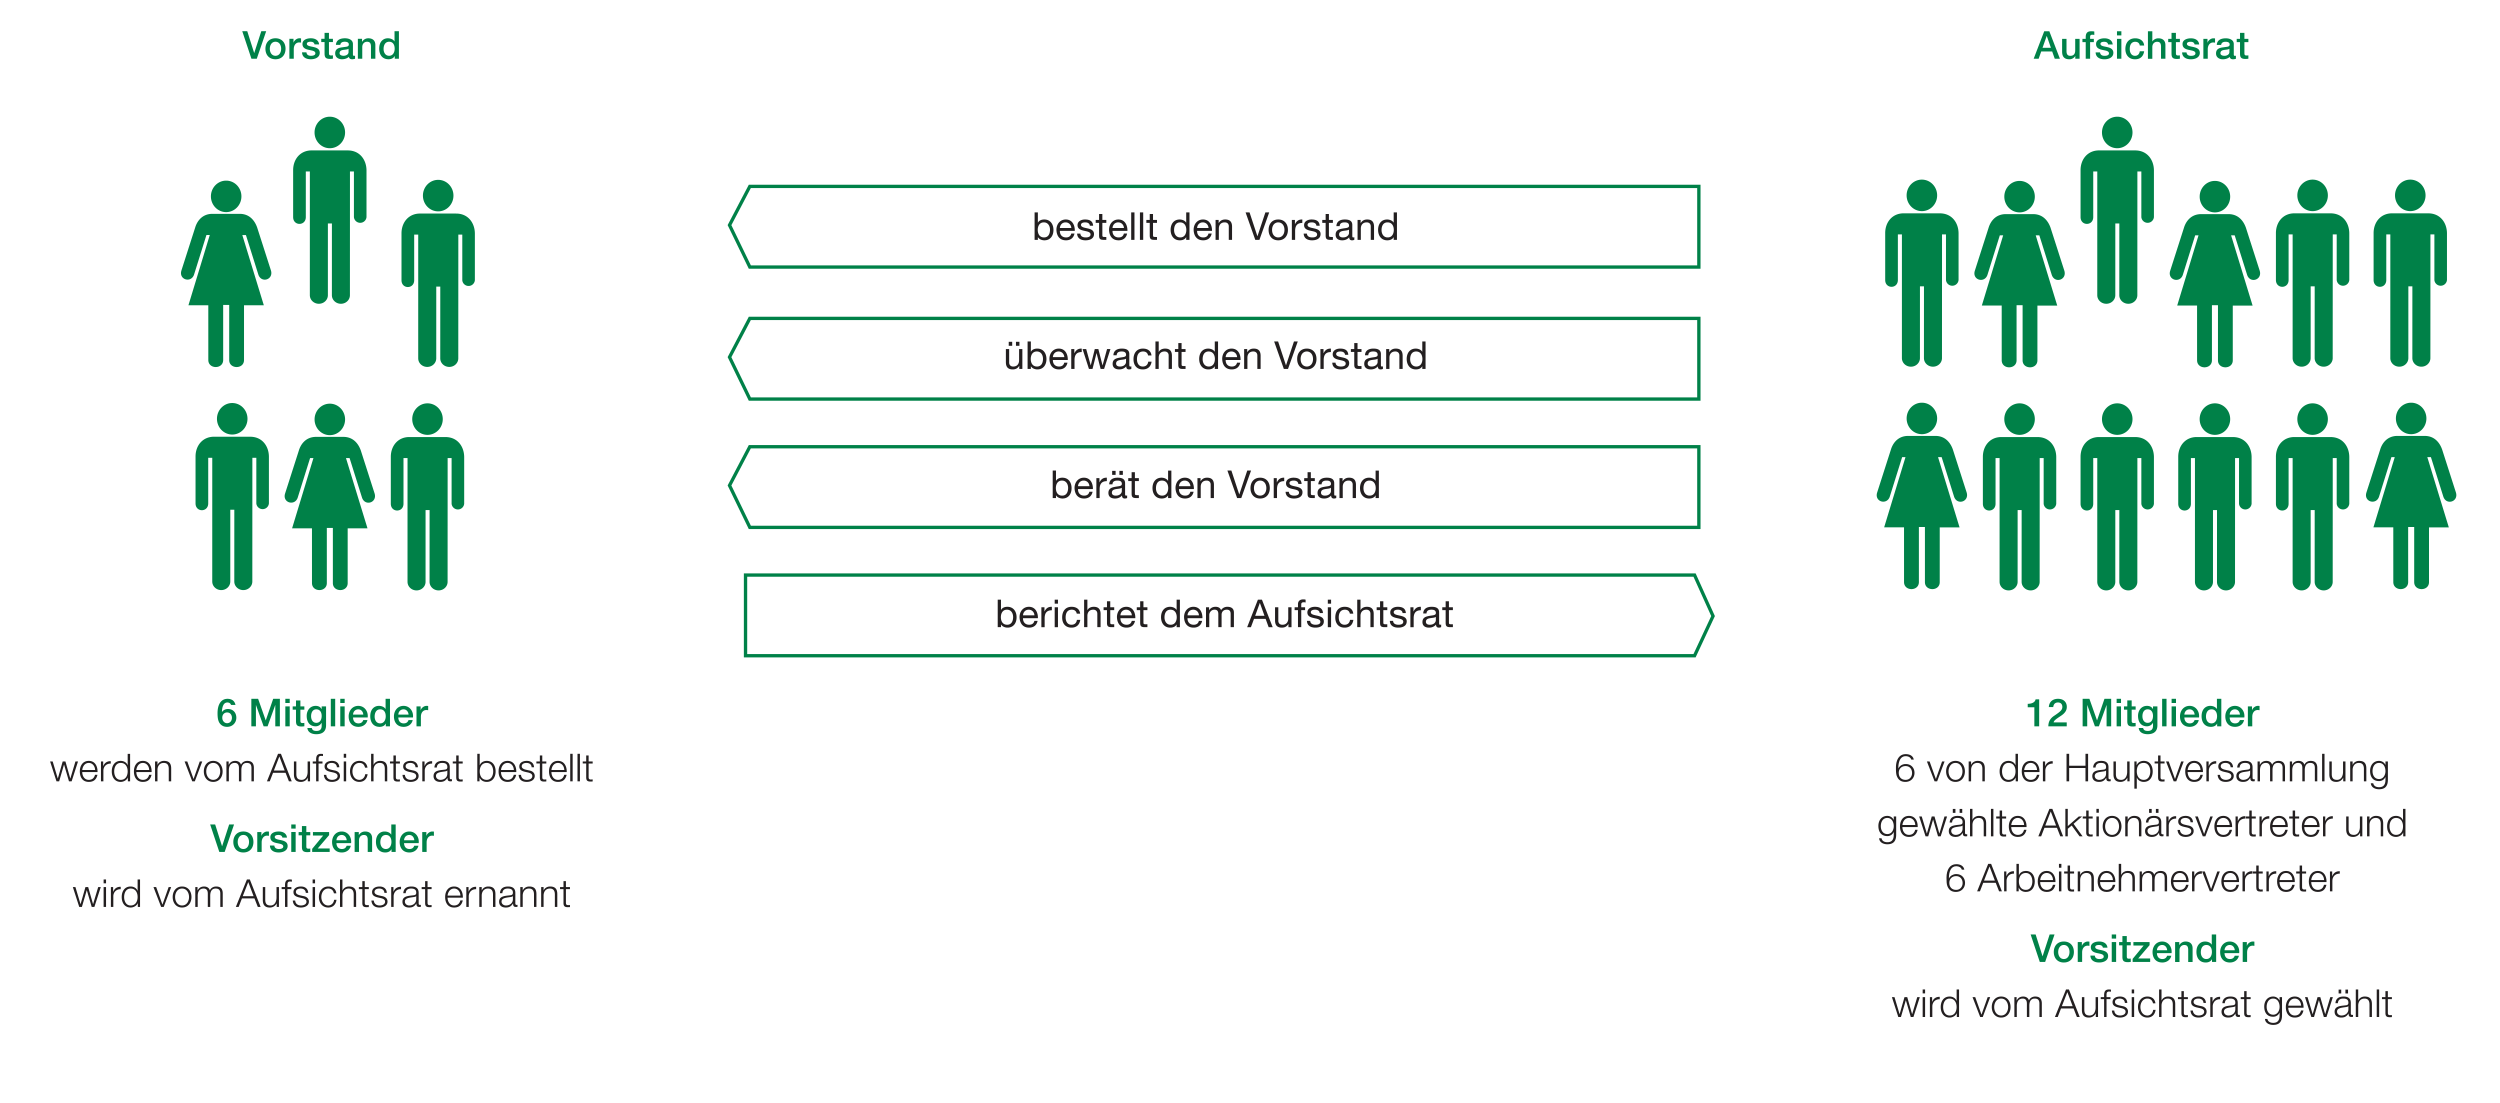 <svg data-name="DE" xmlns="http://www.w3.org/2000/svg" width="750" height="331" viewBox="0 0 750 331"><g fill="#231f20"><path d="M306.707 110.688h-.924v-.947h-.023c-.416.739-1.074 1.086-1.94 1.086-1.571 0-2.056-.901-2.056-2.183v-3.927h.982v4.042c0 .739.462 1.202 1.213 1.202 1.19 0 1.767-.797 1.767-1.872v-3.373h.982v5.972zm-4.089-8.155h1.04v1.201h-1.04v-1.201zm2.172 0h1.04v1.201h-1.04v-1.201zM308.277 102.44h.982v3.084h.023c.323-.659 1.074-.947 1.906-.947 1.836 0 2.749 1.456 2.749 3.142 0 1.698-.901 3.107-2.726 3.107-.601 0-1.501-.231-1.929-.936h-.023v.797h-.982v-8.248zm2.772 3.003c-1.328 0-1.825 1.144-1.825 2.252 0 1.167.531 2.264 1.883 2.264 1.34 0 1.79-1.144 1.79-2.311 0-1.12-.578-2.206-1.848-2.206zM320.243 108.793c-.266 1.329-1.201 2.033-2.553 2.033-1.906 0-2.807-1.329-2.865-3.142 0-1.802 1.178-3.107 2.807-3.107 2.114 0 2.761 1.975 2.703 3.419h-4.47c-.035 1.04.554 1.964 1.86 1.964.82 0 1.375-.381 1.548-1.167h.97zm-.947-1.663c-.058-.936-.739-1.687-1.721-1.687-1.017 0-1.652.762-1.71 1.687h3.431zM321.374 104.716h.924v1.259h.023c.473-.97 1.132-1.432 2.195-1.397v1.04c-1.583 0-2.16.889-2.16 2.414v2.657h-.982v-5.972zM331.227 110.688h-1.04l-1.213-4.748h-.023l-1.201 4.748h-1.063l-1.917-5.972h1.086l1.351 4.886h.023l1.201-4.886h1.074l1.248 4.886h.023l1.34-4.886h1.017l-1.906 5.972zM339.404 110.665c-.173.104-.416.162-.705.162-.508 0-.832-.277-.832-.924-.543.647-1.271.924-2.102.924-1.086 0-1.975-.474-1.975-1.675 0-1.352 1.005-1.652 2.021-1.837 1.074-.219 2.01-.127 2.01-.877 0-.867-.716-.994-1.328-.994-.832 0-1.444.254-1.49 1.132h-.982c.058-1.479 1.19-1.998 2.53-1.998 1.074 0 2.241.243 2.241 1.64v3.073c0 .462 0 .67.312.67a.969.969 0 00.3-.058v.763zm-1.594-3.061c-.762.566-2.98.011-2.98 1.479 0 .647.554.878 1.155.878 1.294 0 1.825-.797 1.825-1.352v-1.005zM344.428 106.634c-.15-.751-.658-1.19-1.479-1.19-1.421 0-1.86 1.132-1.86 2.333 0 1.109.497 2.183 1.744 2.183.959 0 1.513-.543 1.64-1.456h1.005c-.219 1.467-1.12 2.322-2.634 2.322-1.825 0-2.795-1.259-2.795-3.049s.924-3.2 2.818-3.2c1.363 0 2.426.635 2.576 2.056h-1.016zM346.634 102.44h.982v3.154h.023c.312-.728 1.178-1.017 1.883-1.017 1.571 0 2.056.901 2.056 2.183v3.927h-.982v-4.043c0-.739-.462-1.201-1.213-1.201-1.19 0-1.767.797-1.767 1.871v3.373h-.982v-8.248zM354.476 104.716h1.19v.866h-1.19v3.708c0 .462.127.531.739.531h.45v.866h-.751c-1.017 0-1.421-.208-1.421-1.305v-3.8h-1.016v-.866h1.016v-1.791h.982v1.791zM365.414 110.688h-.982v-.809h-.023c-.323.658-1.074.947-1.906.947-1.837 0-2.749-1.456-2.749-3.142s.901-3.107 2.726-3.107c.601 0 1.502.231 1.929.936h.023v-3.073h.982v8.248zm-2.772-.728c1.328 0 1.825-1.144 1.825-2.252 0-1.167-.531-2.264-1.883-2.264-1.34 0-1.791 1.144-1.791 2.31 0 1.121.578 2.207 1.848 2.207zM372.078 108.793c-.266 1.329-1.201 2.033-2.553 2.033-1.906 0-2.807-1.329-2.865-3.142 0-1.802 1.178-3.107 2.807-3.107 2.114 0 2.761 1.975 2.703 3.419h-4.47c-.035 1.04.554 1.964 1.86 1.964.82 0 1.375-.381 1.548-1.167h.97zm-.947-1.663c-.058-.936-.739-1.687-1.721-1.687-1.017 0-1.652.762-1.71 1.687h3.431zM373.244 104.716h.924v.947h.023c.416-.739 1.074-1.086 1.94-1.086 1.571 0 2.056.901 2.056 2.183v3.927h-.982v-4.043c0-.739-.462-1.201-1.213-1.201-1.19 0-1.767.797-1.767 1.871v3.373h-.982v-5.972zM386.4 110.688h-1.248l-2.911-8.248h1.19l2.356 7.15h.023l2.38-7.15h1.144l-2.934 8.248zM392.048 104.578c1.894 0 2.899 1.375 2.899 3.13 0 1.744-1.005 3.119-2.899 3.119s-2.899-1.375-2.899-3.119c0-1.756 1.005-3.13 2.899-3.13zm0 5.383c1.028 0 1.86-.809 1.86-2.252s-.832-2.264-1.86-2.264-1.86.82-1.86 2.264.832 2.252 1.86 2.252zM396.125 104.716h.924v1.259h.023c.473-.97 1.132-1.432 2.195-1.397v1.04c-1.583 0-2.16.889-2.16 2.414v2.657h-.982v-5.972zM400.664 108.805c.035.878.809 1.155 1.606 1.155.612 0 1.444-.139 1.444-.89 0-1.536-3.904-.497-3.904-2.795 0-1.201 1.178-1.698 2.229-1.698 1.34 0 2.356.416 2.449 1.871h-.982c-.058-.762-.751-1.005-1.386-1.005-.589 0-1.271.162-1.271.762 0 .693 1.04.832 1.952 1.04.982.22 1.952.555 1.952 1.698 0 1.432-1.328 1.883-2.541 1.883-1.34 0-2.472-.543-2.53-2.021h.982zM407.259 104.716h1.19v.866h-1.19v3.708c0 .462.127.531.739.531h.45v.866h-.751c-1.017 0-1.421-.208-1.421-1.305v-3.8h-1.016v-.866h1.016v-1.791h.982v1.791zM414.882 110.665c-.173.104-.416.162-.705.162-.508 0-.832-.277-.832-.924-.543.647-1.271.924-2.102.924-1.086 0-1.975-.474-1.975-1.675 0-1.352 1.005-1.652 2.021-1.837 1.074-.219 2.01-.127 2.01-.877 0-.867-.716-.994-1.328-.994-.832 0-1.444.254-1.49 1.132h-.982c.058-1.479 1.19-1.998 2.53-1.998 1.074 0 2.241.243 2.241 1.64v3.073c0 .462 0 .67.312.67a.969.969 0 00.3-.058v.763zm-1.594-3.061c-.762.566-2.98.011-2.98 1.479 0 .647.554.878 1.155.878 1.294 0 1.825-.797 1.825-1.352v-1.005zM415.852 104.716h.924v.947h.023c.416-.739 1.074-1.086 1.94-1.086 1.571 0 2.056.901 2.056 2.183v3.927h-.982v-4.043c0-.739-.462-1.201-1.213-1.201-1.19 0-1.767.797-1.767 1.871v3.373h-.982v-5.972zM427.668 110.688h-.982v-.809h-.023c-.323.658-1.074.947-1.906.947-1.837 0-2.749-1.456-2.749-3.142s.901-3.107 2.726-3.107c.601 0 1.502.231 1.929.936h.023v-3.073h.982v8.248zm-2.772-.728c1.328 0 1.825-1.144 1.825-2.252 0-1.167-.531-2.264-1.883-2.264-1.34 0-1.791 1.144-1.791 2.31 0 1.121.578 2.207 1.848 2.207z"/></g><path fill="none" stroke="#008148" d="M224.949 95.515l-6.097 11.627 6.097 12.573h284.709v-24.2H224.949z"/><g fill="#231f20"><path d="M310.379 63.71h.982v3.084h.023c.323-.659 1.074-.947 1.906-.947 1.836 0 2.749 1.456 2.749 3.142 0 1.698-.901 3.107-2.726 3.107-.601 0-1.501-.231-1.929-.936h-.023v.797h-.982v-8.248zm2.772 3.003c-1.328 0-1.825 1.144-1.825 2.252 0 1.167.531 2.264 1.883 2.264 1.34 0 1.79-1.144 1.79-2.311 0-1.12-.578-2.206-1.848-2.206zM322.345 70.063c-.266 1.329-1.201 2.033-2.553 2.033-1.906 0-2.807-1.329-2.865-3.142 0-1.802 1.178-3.107 2.807-3.107 2.114 0 2.761 1.975 2.703 3.419h-4.47c-.035 1.04.554 1.964 1.86 1.964.82 0 1.375-.381 1.548-1.167h.97zm-.947-1.663c-.058-.936-.739-1.687-1.721-1.687-1.017 0-1.652.762-1.71 1.687h3.431zM324.112 70.075c.035.878.809 1.155 1.606 1.155.612 0 1.444-.139 1.444-.89 0-1.536-3.904-.497-3.904-2.795 0-1.201 1.178-1.698 2.229-1.698 1.34 0 2.356.416 2.449 1.871h-.982c-.058-.762-.751-1.005-1.386-1.005-.589 0-1.271.162-1.271.762 0 .693 1.04.832 1.952 1.04.982.22 1.952.555 1.952 1.698 0 1.432-1.328 1.883-2.541 1.883-1.34 0-2.472-.543-2.53-2.021h.982zM330.707 65.986h1.19v.866h-1.19v3.708c0 .462.127.531.739.531h.45v.866h-.751c-1.017 0-1.421-.208-1.421-1.305v-3.8h-1.016v-.866h1.016v-1.791h.982v1.791zM338.134 70.063c-.266 1.329-1.201 2.033-2.553 2.033-1.906 0-2.807-1.329-2.865-3.142 0-1.802 1.178-3.107 2.807-3.107 2.114 0 2.761 1.975 2.703 3.419h-4.47c-.035 1.04.554 1.964 1.86 1.964.82 0 1.375-.381 1.548-1.167h.97zm-.947-1.663c-.058-.936-.739-1.687-1.721-1.687-1.017 0-1.652.762-1.71 1.687h3.431zM339.358 63.71h.982v8.248h-.982V63.71zM341.979 63.71h.982v8.248h-.982V63.71zM345.906 65.986h1.19v.866h-1.19v3.708c0 .462.127.531.739.531h.45v.866h-.751c-1.017 0-1.421-.208-1.421-1.305v-3.8h-1.016v-.866h1.016v-1.791h.982v1.791zM356.844 71.958h-.982v-.809h-.023c-.323.658-1.074.947-1.906.947-1.837 0-2.749-1.456-2.749-3.142s.901-3.107 2.726-3.107c.601 0 1.502.231 1.929.936h.023V63.71h.982v8.248zm-2.772-.728c1.328 0 1.825-1.144 1.825-2.252 0-1.167-.531-2.264-1.883-2.264-1.34 0-1.791 1.144-1.791 2.31 0 1.121.578 2.207 1.848 2.207zM363.509 70.063c-.266 1.329-1.201 2.033-2.553 2.033-1.906 0-2.807-1.329-2.865-3.142 0-1.802 1.178-3.107 2.807-3.107 2.114 0 2.761 1.975 2.703 3.419h-4.47c-.035 1.04.554 1.964 1.86 1.964.82 0 1.375-.381 1.548-1.167h.97zm-.947-1.663c-.058-.936-.739-1.687-1.721-1.687-1.017 0-1.652.762-1.71 1.687h3.431zM364.675 65.986h.924v.947h.023c.416-.739 1.074-1.086 1.94-1.086 1.571 0 2.056.901 2.056 2.183v3.927h-.982v-4.043c0-.739-.462-1.201-1.213-1.201-1.19 0-1.767.797-1.767 1.871v3.373h-.982v-5.972zM377.83 71.958h-1.248l-2.911-8.248h1.19l2.356 7.15h.023l2.38-7.15h1.144l-2.934 8.248zM383.478 65.848c1.894 0 2.899 1.375 2.899 3.13 0 1.744-1.005 3.119-2.899 3.119s-2.899-1.375-2.899-3.119c0-1.756 1.005-3.13 2.899-3.13zm0 5.383c1.028 0 1.86-.809 1.86-2.252s-.832-2.264-1.86-2.264-1.86.82-1.86 2.264.832 2.252 1.86 2.252zM387.555 65.986h.924v1.259h.023c.474-.97 1.132-1.432 2.195-1.397v1.04c-1.583 0-2.16.889-2.16 2.414v2.657h-.982v-5.972zM392.082 70.075c.035.878.809 1.155 1.606 1.155.612 0 1.444-.139 1.444-.89 0-1.536-3.904-.497-3.904-2.795 0-1.201 1.178-1.698 2.229-1.698 1.34 0 2.356.416 2.449 1.871h-.982c-.058-.762-.751-1.005-1.386-1.005-.589 0-1.271.162-1.271.762 0 .693 1.04.832 1.952 1.04.982.22 1.952.555 1.952 1.698 0 1.432-1.328 1.883-2.541 1.883-1.34 0-2.472-.543-2.53-2.021h.982zM398.677 65.986h1.19v.866h-1.19v3.708c0 .462.127.531.739.531h.45v.866h-.751c-1.017 0-1.421-.208-1.421-1.305v-3.8h-1.016v-.866h1.016v-1.791h.982v1.791zM406.301 71.935c-.173.104-.416.162-.705.162-.508 0-.832-.277-.832-.924-.543.647-1.271.924-2.102.924-1.086 0-1.975-.474-1.975-1.675 0-1.352 1.005-1.652 2.021-1.837 1.074-.219 2.01-.127 2.01-.878 0-.866-.716-.993-1.328-.993-.832 0-1.444.254-1.49 1.132h-.982c.058-1.479 1.19-1.998 2.53-1.998 1.074 0 2.241.243 2.241 1.64v3.073c0 .462 0 .67.312.67a.969.969 0 00.3-.058v.763zm-1.594-3.061c-.762.566-2.98.011-2.98 1.479 0 .647.554.878 1.155.878 1.294 0 1.825-.797 1.825-1.352v-1.005zM407.27 65.986h.924v.947h.023c.416-.739 1.074-1.086 1.94-1.086 1.571 0 2.056.901 2.056 2.183v3.927h-.982v-4.043c0-.739-.462-1.201-1.213-1.201-1.19 0-1.767.797-1.767 1.871v3.373h-.982v-5.972zM419.086 71.958h-.982v-.809h-.023c-.323.658-1.074.947-1.906.947-1.837 0-2.749-1.456-2.749-3.142s.901-3.107 2.726-3.107c.601 0 1.502.231 1.929.936h.023V63.71h.982v8.248zm-2.772-.728c1.328 0 1.825-1.144 1.825-2.252 0-1.167-.531-2.264-1.883-2.264-1.34 0-1.791 1.144-1.791 2.31 0 1.121.578 2.207 1.848 2.207z"/></g><path fill="none" stroke="#008148" d="M224.949 55.915l-6.097 11.624 6.097 12.576h284.709v-24.2H224.949z"/><g fill="#231f20"><path d="M315.813 141.17h.982v3.084h.023c.323-.659 1.074-.947 1.906-.947 1.836 0 2.749 1.456 2.749 3.142 0 1.698-.901 3.107-2.726 3.107-.601 0-1.501-.231-1.929-.936h-.023v.797h-.982v-8.248zm2.772 3.003c-1.328 0-1.825 1.144-1.825 2.252 0 1.167.531 2.264 1.883 2.264 1.34 0 1.791-1.144 1.791-2.311 0-1.12-.578-2.206-1.848-2.206zM327.779 147.523c-.266 1.329-1.201 2.033-2.553 2.033-1.906 0-2.807-1.329-2.865-3.142 0-1.802 1.178-3.107 2.807-3.107 2.114 0 2.761 1.975 2.703 3.419h-4.47c-.035 1.04.554 1.964 1.86 1.964.82 0 1.375-.381 1.548-1.167h.97zm-.947-1.663c-.058-.936-.739-1.687-1.721-1.687-1.017 0-1.652.762-1.71 1.687h3.431zM328.91 143.446h.924v1.259h.023c.474-.97 1.132-1.432 2.195-1.397v1.04c-1.583 0-2.16.889-2.16 2.414v2.657h-.982v-5.972zM338.139 149.395c-.173.104-.416.162-.705.162-.508 0-.832-.277-.832-.924-.543.647-1.271.924-2.102.924-1.086 0-1.975-.474-1.975-1.675 0-1.352 1.005-1.652 2.021-1.837 1.074-.219 2.01-.127 2.01-.878 0-.866-.716-.993-1.328-.993-.832 0-1.444.254-1.49 1.132h-.982c.058-1.479 1.19-1.998 2.53-1.998 1.074 0 2.241.243 2.241 1.64v3.073c0 .462 0 .67.312.67a.969.969 0 00.3-.058v.763zm-1.594-3.061c-.762.566-2.98.011-2.98 1.479 0 .647.554.878 1.155.878 1.294 0 1.825-.797 1.825-1.352v-1.005zm-2.899-5.071h1.04v1.201h-1.04v-1.201zm2.171 0h1.04v1.201h-1.04v-1.201zM340.471 143.446h1.19v.866h-1.19v3.708c0 .462.127.531.739.531h.45v.866h-.751c-1.017 0-1.421-.208-1.421-1.305v-3.8h-1.016v-.866h1.016v-1.791h.982v1.791zM351.409 149.418h-.982v-.809h-.023c-.323.658-1.074.947-1.906.947-1.837 0-2.749-1.456-2.749-3.142s.901-3.107 2.726-3.107c.601 0 1.502.231 1.929.936h.023v-3.073h.982v8.248zm-2.772-.728c1.328 0 1.825-1.144 1.825-2.252 0-1.167-.531-2.264-1.883-2.264-1.34 0-1.791 1.144-1.791 2.31 0 1.121.578 2.207 1.848 2.207zM358.074 147.523c-.266 1.329-1.201 2.033-2.553 2.033-1.906 0-2.807-1.329-2.865-3.142 0-1.802 1.178-3.107 2.807-3.107 2.114 0 2.761 1.975 2.703 3.419h-4.47c-.035 1.04.554 1.964 1.86 1.964.82 0 1.375-.381 1.548-1.167h.97zm-.947-1.663c-.058-.936-.739-1.687-1.721-1.687-1.017 0-1.652.762-1.71 1.687h3.431zM359.24 143.446h.924v.947h.023c.416-.739 1.074-1.086 1.94-1.086 1.571 0 2.056.901 2.056 2.183v3.927h-.982v-4.043c0-.739-.462-1.201-1.213-1.201-1.19 0-1.767.797-1.767 1.871v3.373h-.982v-5.972zM372.384 149.418h-1.248l-2.911-8.248h1.19l2.356 7.15h.023l2.38-7.15h1.144l-2.934 8.248zM378.043 143.308c1.894 0 2.899 1.375 2.899 3.13 0 1.744-1.005 3.119-2.899 3.119s-2.899-1.375-2.899-3.119c0-1.756 1.005-3.13 2.899-3.13zm0 5.383c1.028 0 1.86-.809 1.86-2.252s-.832-2.264-1.86-2.264-1.86.82-1.86 2.264.832 2.252 1.86 2.252zM382.12 143.446h.924v1.259h.023c.474-.97 1.132-1.432 2.195-1.397v1.04c-1.583 0-2.16.889-2.16 2.414v2.657h-.982v-5.972zM386.659 147.535c.035.878.809 1.155 1.606 1.155.612 0 1.444-.139 1.444-.89 0-1.536-3.904-.497-3.904-2.795 0-1.201 1.178-1.698 2.229-1.698 1.34 0 2.356.416 2.449 1.871h-.982c-.058-.762-.751-1.005-1.386-1.005-.589 0-1.271.162-1.271.762 0 .693 1.04.832 1.952 1.04.982.22 1.952.555 1.952 1.698 0 1.432-1.328 1.883-2.541 1.883-1.34 0-2.472-.543-2.53-2.021h.982zM393.254 143.446h1.19v.866h-1.19v3.708c0 .462.127.531.739.531h.45v.866h-.751c-1.017 0-1.421-.208-1.421-1.305v-3.8h-1.016v-.866h1.016v-1.791h.982v1.791zM400.877 149.395c-.173.104-.416.162-.705.162-.508 0-.832-.277-.832-.924-.543.647-1.271.924-2.102.924-1.086 0-1.975-.474-1.975-1.675 0-1.352 1.005-1.652 2.021-1.837 1.074-.219 2.01-.127 2.01-.878 0-.866-.716-.993-1.328-.993-.832 0-1.444.254-1.49 1.132h-.982c.058-1.479 1.19-1.998 2.53-1.998 1.074 0 2.241.243 2.241 1.64v3.073c0 .462 0 .67.312.67a.974.974 0 00.3-.058v.763zm-1.594-3.061c-.762.566-2.98.011-2.98 1.479 0 .647.554.878 1.155.878 1.294 0 1.825-.797 1.825-1.352v-1.005zM401.847 143.446h.924v.947h.023c.416-.739 1.074-1.086 1.94-1.086 1.571 0 2.056.901 2.056 2.183v3.927h-.982v-4.043c0-.739-.462-1.201-1.213-1.201-1.19 0-1.767.797-1.767 1.871v3.373h-.982v-5.972zM413.663 149.418h-.982v-.809h-.023c-.323.658-1.074.947-1.906.947-1.837 0-2.749-1.456-2.749-3.142s.901-3.107 2.726-3.107c.601 0 1.502.231 1.929.936h.023v-3.073h.982v8.248zm-2.772-.728c1.328 0 1.825-1.144 1.825-2.252 0-1.167-.531-2.264-1.883-2.264-1.34 0-1.791 1.144-1.791 2.31 0 1.121.578 2.207 1.848 2.207z"/></g><path fill="none" stroke="#008148" d="M224.949 134.015l-6.097 11.625 6.097 12.575h284.709v-24.2H224.949z"/><g fill="#231f20"><path d="M299.316 179.903h.982v3.084h.023c.323-.659 1.074-.947 1.906-.947 1.836 0 2.749 1.456 2.749 3.142 0 1.698-.901 3.107-2.726 3.107-.601 0-1.501-.231-1.929-.936h-.023v.797h-.982v-8.248zm2.772 3.003c-1.328 0-1.825 1.144-1.825 2.252 0 1.167.531 2.264 1.883 2.264 1.34 0 1.79-1.144 1.79-2.311 0-1.12-.578-2.206-1.848-2.206zM311.282 186.256c-.266 1.329-1.201 2.033-2.553 2.033-1.906 0-2.807-1.329-2.865-3.142 0-1.802 1.178-3.107 2.807-3.107 2.114 0 2.761 1.975 2.703 3.419h-4.47c-.035 1.04.554 1.964 1.86 1.964.82 0 1.375-.381 1.548-1.167h.97zm-.947-1.663c-.058-.936-.739-1.687-1.721-1.687-1.017 0-1.652.762-1.71 1.687h3.431zM312.413 182.179h.924v1.259h.023c.473-.97 1.132-1.432 2.195-1.397v1.04c-1.583 0-2.16.889-2.16 2.414v2.657h-.982v-5.972zM317.391 181.105h-.982v-1.202h.982v1.202zm-.982 1.074h.982v5.972h-.982v-5.972zM323.028 184.097c-.15-.751-.658-1.19-1.479-1.19-1.421 0-1.86 1.132-1.86 2.333 0 1.109.497 2.183 1.744 2.183.959 0 1.513-.543 1.64-1.456h1.005c-.219 1.467-1.12 2.322-2.634 2.322-1.825 0-2.795-1.259-2.795-3.049s.924-3.2 2.818-3.2c1.363 0 2.426.635 2.576 2.056h-1.016zM325.233 179.903h.982v3.154h.023c.312-.728 1.178-1.017 1.883-1.017 1.571 0 2.056.901 2.056 2.183v3.927h-.982v-4.043c0-.739-.462-1.201-1.213-1.201-1.19 0-1.767.797-1.767 1.871v3.373h-.982v-8.248zM333.076 182.179h1.19v.866h-1.19v3.708c0 .462.127.531.739.531h.45v.866h-.751c-1.017 0-1.421-.208-1.421-1.305v-3.8h-1.016v-.866h1.016v-1.791h.982v1.791zM340.503 186.256c-.266 1.329-1.201 2.033-2.553 2.033-1.906 0-2.807-1.329-2.865-3.142 0-1.802 1.178-3.107 2.807-3.107 2.114 0 2.761 1.975 2.703 3.419h-4.47c-.035 1.04.554 1.964 1.86 1.964.82 0 1.375-.381 1.548-1.167h.97zm-.947-1.663c-.058-.936-.739-1.687-1.721-1.687-1.017 0-1.652.762-1.71 1.687h3.431zM343.032 182.179h1.19v.866h-1.19v3.708c0 .462.127.531.739.531h.45v.866h-.751c-1.017 0-1.421-.208-1.421-1.305v-3.8h-1.016v-.866h1.016v-1.791h.982v1.791zM353.97 188.151h-.982v-.809h-.023c-.323.658-1.074.947-1.906.947-1.837 0-2.749-1.456-2.749-3.142s.901-3.107 2.726-3.107c.601 0 1.502.231 1.929.936h.023v-3.073h.982v8.248zm-2.772-.728c1.328 0 1.825-1.144 1.825-2.252 0-1.167-.531-2.264-1.883-2.264-1.34 0-1.791 1.144-1.791 2.31 0 1.121.578 2.207 1.848 2.207zM360.634 186.256c-.266 1.329-1.201 2.033-2.553 2.033-1.906 0-2.807-1.329-2.865-3.142 0-1.802 1.178-3.107 2.807-3.107 2.114 0 2.761 1.975 2.703 3.419h-4.47c-.035 1.04.554 1.964 1.86 1.964.82 0 1.375-.381 1.548-1.167h.97zm-.947-1.663c-.058-.936-.739-1.687-1.721-1.687-1.017 0-1.652.762-1.71 1.687h3.431zM361.8 182.179h.924v.878h.023c.45-.682 1.086-1.017 1.929-1.017.739 0 1.398.277 1.64 1.017.404-.647 1.097-1.017 1.871-1.017 1.19 0 1.987.497 1.987 1.732v4.378h-.982v-3.916c0-.739-.196-1.329-1.155-1.329s-1.559.601-1.559 1.525v3.719h-.982v-3.916c0-.774-.243-1.329-1.12-1.329-1.155 0-1.594 1.062-1.594 1.525v3.719h-.982v-5.972zM377.369 179.903h1.213l3.223 8.248h-1.213l-.901-2.483h-3.489l-.924 2.483h-1.132l3.223-8.248zm-.82 4.84h2.795l-1.375-3.846h-.023l-1.398 3.846zM387.453 188.151h-.924v-.947h-.023c-.416.739-1.074 1.086-1.94 1.086-1.571 0-2.056-.901-2.056-2.183v-3.927h.982v4.042c0 .739.462 1.202 1.213 1.202 1.19 0 1.767-.797 1.767-1.872v-3.373h.982v5.972zM389.393 183.045h-1.005v-.866h1.005v-.89c0-.97.578-1.479 1.652-1.479.185 0 .45.035.635.092v.855a1.831 1.831 0 00-.554-.081c-.474 0-.751.15-.751.67v.832h1.155v.866h-1.155v5.105h-.982v-5.105zM393.065 186.268c.035.878.809 1.155 1.606 1.155.612 0 1.444-.139 1.444-.89 0-1.536-3.904-.497-3.904-2.795 0-1.201 1.178-1.698 2.229-1.698 1.34 0 2.356.416 2.449 1.871h-.982c-.058-.762-.751-1.005-1.386-1.005-.589 0-1.271.162-1.271.762 0 .693 1.04.832 1.952 1.04.982.22 1.952.555 1.952 1.698 0 1.432-1.328 1.883-2.541 1.883-1.34 0-2.472-.543-2.53-2.021h.982zM399.326 181.105h-.982v-1.202h.982v1.202zm-.982 1.074h.982v5.972h-.982v-5.972zM404.962 184.097c-.15-.751-.658-1.19-1.479-1.19-1.421 0-1.86 1.132-1.86 2.333 0 1.109.497 2.183 1.744 2.183.958 0 1.513-.543 1.64-1.456h1.005c-.219 1.467-1.12 2.322-2.634 2.322-1.825 0-2.795-1.259-2.795-3.049s.924-3.2 2.819-3.2c1.363 0 2.426.635 2.576 2.056h-1.016zM407.168 179.903h.982v3.154h.023c.312-.728 1.178-1.017 1.883-1.017 1.571 0 2.056.901 2.056 2.183v3.927h-.982v-4.043c0-.739-.462-1.201-1.213-1.201-1.19 0-1.767.797-1.767 1.871v3.373h-.982v-8.248zM414.999 182.179h1.19v.866h-1.19v3.708c0 .462.127.531.739.531h.45v.866h-.751c-1.017 0-1.421-.208-1.421-1.305v-3.8H413v-.866h1.016v-1.791h.982v1.791zM417.932 186.268c.035.878.809 1.155 1.606 1.155.612 0 1.444-.139 1.444-.89 0-1.536-3.904-.497-3.904-2.795 0-1.201 1.178-1.698 2.229-1.698 1.34 0 2.356.416 2.449 1.871h-.982c-.058-.762-.751-1.005-1.386-1.005-.589 0-1.271.162-1.271.762 0 .693 1.04.832 1.952 1.04.982.22 1.952.555 1.952 1.698 0 1.432-1.328 1.883-2.541 1.883-1.34 0-2.472-.543-2.53-2.021h.982zM423.118 182.179h.924v1.259h.023c.474-.97 1.132-1.432 2.195-1.397v1.04c-1.583 0-2.16.889-2.16 2.414v2.657h-.982v-5.972zM432.347 188.128c-.173.104-.416.162-.705.162-.508 0-.832-.277-.832-.924-.543.647-1.271.924-2.102.924-1.086 0-1.975-.474-1.975-1.675 0-1.352 1.005-1.652 2.021-1.837 1.074-.219 2.01-.127 2.01-.877 0-.867-.716-.994-1.328-.994-.832 0-1.444.254-1.49 1.132h-.982c.058-1.479 1.19-1.998 2.53-1.998 1.074 0 2.241.243 2.241 1.64v3.073c0 .462 0 .67.312.67a.969.969 0 00.3-.058v.763zm-1.594-3.061c-.762.566-2.98.011-2.98 1.479 0 .647.554.878 1.155.878 1.294 0 1.825-.797 1.825-1.352v-1.005zM434.679 182.179h1.19v.866h-1.19v3.708c0 .462.127.531.739.531h.45v.866h-.751c-1.017 0-1.421-.208-1.421-1.305v-3.8h-1.016v-.866h1.016v-1.791h.982v1.791z"/></g><path fill="none" stroke="#008148" d="M223.658 172.515v24.2h284.706l5.552-11.896-5.552-12.304H223.658z"/><g fill="#008148"><path d="M72.677 9.369h1.502l2.068 6.526h.023l2.114-6.526h1.467l-2.818 8.248h-1.605l-2.749-8.248zM79.63 14.625c0-1.813 1.109-3.142 3.015-3.142s3.015 1.328 3.015 3.142c0 1.836-1.109 3.153-3.015 3.153s-3.015-1.317-3.015-3.153zm4.713 0c0-1.028-.52-2.102-1.698-2.102s-1.698 1.074-1.698 2.102c0 1.04.52 2.114 1.698 2.114s1.698-1.074 1.698-2.114zM86.814 11.645h1.236V12.8h.023c.15-.635.947-1.316 1.744-1.316.312 0 .37.023.497.035v1.271a3.106 3.106 0 00-.566-.058c-.889 0-1.617.716-1.617 2.045v2.841h-1.317v-5.972zM91.931 15.699c.081.774.647 1.04 1.351 1.04.508 0 1.363-.104 1.328-.785-.035-.693-.993-.774-1.952-.994-.97-.208-1.917-.554-1.917-1.767 0-1.306 1.409-1.709 2.495-1.709 1.224 0 2.345.497 2.495 1.836h-1.375c-.127-.635-.624-.797-1.213-.797-.381 0-1.086.092-1.086.612 0 .647.97.751 1.941.959.958.219 1.929.566 1.929 1.744 0 1.421-1.432 1.94-2.668 1.94-1.513 0-2.611-.67-2.645-2.079h1.317zM96.377 11.645h.993V9.854h1.317v1.791h1.19v.981h-1.19v3.188c0 .542.046.82.635.82.185 0 .37 0 .554-.046v1.016c-.289.035-.566.069-.855.069-1.386 0-1.617-.531-1.652-1.524v-3.523h-.993v-.981zM105.883 16.288c0 .323.069.45.312.45h.138c.058 0 .115-.012.185-.023v.913c-.196.069-.612.15-.832.15-.543 0-.913-.185-1.017-.728-.52.508-1.363.728-2.068.728-1.074 0-2.044-.578-2.044-1.744 0-1.49 1.19-1.732 2.299-1.86.959-.185 1.791-.058 1.791-.843 0-.693-.716-.809-1.236-.809-.739 0-1.259.3-1.317.947h-1.317c.092-1.536 1.386-1.986 2.714-1.986 1.167 0 2.391.473 2.391 1.732v3.073zm-1.317-1.664c-.404.266-1.028.254-1.617.358-.566.093-1.074.3-1.074.994 0 .601.751.762 1.213.762.578 0 1.479-.3 1.479-1.132v-.982zM107.361 11.645h1.248v.878l.023.023c.404-.659 1.074-1.062 1.86-1.062 1.305 0 2.114.681 2.114 2.033v4.101h-1.317v-3.754c-.035-.936-.381-1.34-1.167-1.34-.878 0-1.444.693-1.444 1.571v3.523h-1.317v-5.972zM119.674 17.616h-1.248v-.809h-.023c-.358.693-1.097.97-1.848.97-1.883 0-2.795-1.397-2.795-3.188 0-2.171 1.282-3.107 2.587-3.107.739 0 1.583.277 1.987.936h.023v-3.05h1.317v8.248zm-2.946-.878c1.167 0 1.675-1.074 1.675-2.114 0-1.328-.635-2.102-1.652-2.102-1.236 0-1.675 1.109-1.675 2.171 0 1.028.508 2.044 1.652 2.044z"/></g><g fill="#008148"><path d="M68.137 218.056c-1.016 0-1.721-.393-2.206-1.051-.485-.658-.67-1.605-.67-3.061 0-2.495.982-4.297 2.992-4.297 1.282 0 2.148.624 2.391 1.837h-1.34c-.116-.404-.474-.739-1.086-.739-1.201 0-1.594 1.375-1.64 2.83l.023.023c.393-.566 1.028-.901 1.767-.901 1.571 0 2.53 1.12 2.53 2.622s-1.144 2.737-2.761 2.737zm.023-4.32c-.959 0-1.479.716-1.479 1.594 0 .82.554 1.629 1.444 1.629.947 0 1.455-.786 1.455-1.629 0-.785-.474-1.594-1.421-1.594zM75.402 209.646h2.033l2.276 6.457h.023l2.218-6.457h2.01v8.248h-1.375v-6.365h-.023l-2.287 6.365h-1.19l-2.287-6.365h-.023v6.365h-1.375v-8.248zM85.6 209.646h1.317v1.248H85.6v-1.248zm0 2.276h1.317v5.972H85.6v-5.972zM87.806 211.922h.993v-1.791h1.317v1.791h1.19v.982h-1.19v3.188c0 .542.046.82.635.82.185 0 .37 0 .554-.046v1.016c-.289.035-.566.069-.855.069-1.386 0-1.617-.531-1.652-1.524v-3.523h-.993v-.982zM97.82 217.582c0 1.802-1.04 2.68-2.934 2.68-1.201 0-2.541-.462-2.668-1.86h1.317c.162.751.762.878 1.432.878 1.063 0 1.536-.543 1.536-1.525v-.913h-.023a2.044 2.044 0 01-1.791 1.051c-1.894 0-2.68-1.432-2.68-3.142 0-1.605 1.005-2.991 2.703-2.991.751 0 1.432.3 1.767.981h.023v-.82h1.317v5.66zm-1.317-2.807c0-1.028-.462-1.975-1.605-1.975-1.167 0-1.571 1.085-1.571 2.079 0 .97.473 1.975 1.571 1.975 1.167 0 1.605-1.051 1.605-2.079zM99.24 209.646h1.317v8.248H99.24v-8.248zM102.082 209.646h1.317v1.248h-1.317v-1.248zm0 2.276h1.317v5.972h-1.317v-5.972zM105.917 215.249c0 .936.508 1.767 1.605 1.767.774 0 1.224-.335 1.455-.993h1.248c-.277 1.305-1.409 2.033-2.703 2.033-1.883 0-2.922-1.293-2.922-3.142 0-1.698 1.109-3.153 2.888-3.153 1.883 0 3.038 1.698 2.818 3.488h-4.389zm3.073-.866c-.058-.832-.601-1.583-1.502-1.583-.913 0-1.536.693-1.571 1.583h3.073zM116.993 217.894h-1.248v-.809h-.023c-.358.693-1.097.97-1.848.97-1.883 0-2.795-1.397-2.795-3.188 0-2.171 1.282-3.107 2.587-3.107.739 0 1.583.277 1.987.936h.023v-3.05h1.317v8.248zm-2.946-.878c1.167 0 1.675-1.074 1.675-2.114 0-1.328-.635-2.102-1.652-2.102-1.236 0-1.675 1.109-1.675 2.171 0 1.028.508 2.044 1.652 2.044zM119.499 215.249c0 .936.508 1.767 1.605 1.767.774 0 1.224-.335 1.455-.993h1.248c-.277 1.305-1.409 2.033-2.703 2.033-1.883 0-2.922-1.293-2.922-3.142 0-1.698 1.109-3.153 2.888-3.153 1.883 0 3.038 1.698 2.818 3.488h-4.389zm3.073-.866c-.058-.832-.601-1.583-1.502-1.583-.913 0-1.536.693-1.571 1.583h3.073zM124.951 211.922h1.236v1.155h.023c.15-.635.947-1.316 1.744-1.316.312 0 .37.023.497.034v1.271a3.106 3.106 0 00-.566-.058c-.889 0-1.617.716-1.617 2.045v2.841h-1.317v-5.972z"/></g><g fill="#231f20"><path d="M15.03 228.438h.774l1.525 5.105h.023l1.456-5.105h.82l1.455 5.105h.023l1.525-5.105h.774l-1.917 5.96h-.797l-1.467-5.013h-.023l-1.455 5.013h-.797l-1.917-5.96zM24.674 231.614c0 1.062.578 2.345 1.964 2.345 1.063 0 1.64-.612 1.871-1.525h.728c-.312 1.352-1.086 2.137-2.599 2.137-1.894 0-2.691-1.456-2.691-3.153 0-1.571.797-3.153 2.691-3.153 1.906 0 2.68 1.675 2.622 3.35h-4.586zm3.858-.612c-.035-1.097-.728-2.125-1.895-2.125-1.201 0-1.836 1.04-1.964 2.125h3.858zM30.288 228.438h.67v1.398h.023c.37-.97 1.178-1.525 2.252-1.479v.728c-1.317-.058-2.218.89-2.218 2.137v3.176h-.728v-5.96zM39.031 234.398h-.67v-1.132h-.023c-.312.785-1.259 1.305-2.125 1.305-1.813 0-2.68-1.456-2.68-3.153s.866-3.153 2.68-3.153c.878 0 1.767.45 2.068 1.305h.023v-3.419h.728v8.248zm-2.819-.439c1.536 0 2.091-1.305 2.091-2.541s-.554-2.542-2.091-2.542c-1.386 0-1.952 1.305-1.952 2.542s.566 2.541 1.952 2.541zM40.902 231.614c0 1.062.578 2.345 1.964 2.345 1.063 0 1.64-.612 1.871-1.525h.728c-.312 1.352-1.086 2.137-2.599 2.137-1.894 0-2.691-1.456-2.691-3.153 0-1.571.797-3.153 2.691-3.153 1.906 0 2.68 1.675 2.622 3.35h-4.586zm3.858-.612c-.035-1.097-.728-2.125-1.895-2.125-1.201 0-1.836 1.04-1.964 2.125h3.858zM46.515 228.438h.728v1.028h.023c.277-.716 1.062-1.201 1.906-1.201 1.675 0 2.183.877 2.183 2.298v3.835h-.728v-3.719c0-1.017-.335-1.802-1.513-1.802-1.167 0-1.837.878-1.871 2.044v3.477h-.728v-5.96zM55.374 228.438h.809l1.871 5.233h.023l1.848-5.233h.751l-2.229 5.96h-.774l-2.299-5.96zM66.785 231.418c0 1.709-1.005 3.153-2.818 3.153s-2.818-1.444-2.818-3.153 1.005-3.153 2.818-3.153 2.818 1.444 2.818 3.153zm-4.909 0c0 1.259.705 2.541 2.091 2.541s2.091-1.282 2.091-2.541-.705-2.542-2.091-2.542-2.091 1.282-2.091 2.542zM67.928 228.438h.67v1.005h.035c.381-.728.993-1.178 1.952-1.178.785 0 1.49.381 1.709 1.167.358-.786 1.109-1.167 1.894-1.167 1.317 0 1.975.693 1.975 2.09v4.043h-.728v-4.008c0-.981-.358-1.513-1.409-1.513-1.259 0-1.617 1.04-1.617 2.148v3.373h-.728v-4.043c0-.809-.312-1.479-1.247-1.479-1.248 0-1.779.947-1.779 2.195v3.327h-.728v-5.96zM83.406 226.15h.878l3.234 8.248h-.843l-1.005-2.564h-3.754l-.993 2.564h-.843l3.327-8.248zm-1.248 5.013h3.246l-1.594-4.228-1.652 4.228zM93.015 234.398h-.67v-1.074h-.023c-.381.797-1.167 1.248-2.056 1.248-1.513 0-2.091-.866-2.091-2.264v-3.87h.728v3.881c.035 1.074.439 1.64 1.594 1.64 1.248 0 1.791-1.178 1.791-2.391v-3.13h.728v5.96zM96.745 229.05h-1.178v5.348h-.728v-5.348h-1.016v-.612h1.016v-.542c0-1.028.266-1.745 1.444-1.745.219 0 .381.012.612.046v.624a3.04 3.04 0 00-.531-.058c-.797 0-.797.52-.797 1.155v.52h1.178v.612zM101.065 230.182c-.035-.901-.728-1.305-1.559-1.305-.647 0-1.409.254-1.409 1.028 0 .635.728.878 1.236 1.005l.97.219c.832.127 1.698.612 1.698 1.652 0 1.294-1.282 1.791-2.391 1.791-1.398 0-2.322-.635-2.449-2.103h.728c.058.982.786 1.49 1.756 1.49.693 0 1.629-.3 1.629-1.132 0-.693-.647-.924-1.305-1.086l-.936-.208c-.947-.243-1.663-.589-1.663-1.594 0-1.213 1.19-1.675 2.241-1.675 1.201 0 2.125.624 2.183 1.917h-.728zM103.121 226.15h.728v1.167h-.728v-1.167zm0 2.287h.728v5.96h-.728v-5.96zM109.508 230.309c-.196-.89-.728-1.433-1.686-1.433-1.386 0-2.091 1.282-2.091 2.542s.705 2.541 2.091 2.541c.889 0 1.64-.716 1.733-1.698h.728c-.196 1.444-1.12 2.31-2.46 2.31-1.813 0-2.818-1.444-2.818-3.153s1.005-3.153 2.818-3.153c1.282 0 2.241.67 2.414 2.044h-.728zM111.333 226.15h.728v3.315h.023c.277-.716 1.062-1.201 1.906-1.201 1.675 0 2.183.877 2.183 2.298v3.835h-.728v-3.719c0-1.017-.335-1.802-1.513-1.802-1.167 0-1.837.878-1.871 2.044v3.477h-.728v-8.248zM118.759 228.438h1.213v.612h-1.213v4.02c0 .473.069.75.589.785.208 0 .416-.011.624-.035v.624c-.219 0-.427.023-.647.023-.97 0-1.305-.323-1.294-1.34v-4.078h-1.04v-.612h1.04v-1.79h.728v1.79zM124.65 230.182c-.035-.901-.728-1.305-1.559-1.305-.647 0-1.409.254-1.409 1.028 0 .635.728.878 1.236 1.005l.97.219c.832.127 1.698.612 1.698 1.652 0 1.294-1.282 1.791-2.391 1.791-1.398 0-2.322-.635-2.449-2.103h.728c.058.982.786 1.49 1.756 1.49.693 0 1.629-.3 1.629-1.132 0-.693-.647-.924-1.305-1.086l-.936-.208c-.947-.243-1.663-.589-1.663-1.594 0-1.213 1.19-1.675 2.241-1.675 1.201 0 2.125.624 2.183 1.917h-.728zM126.694 228.438h.67v1.398h.023c.37-.97 1.178-1.525 2.252-1.479v.728c-1.317-.058-2.218.89-2.218 2.137v3.176h-.728v-5.96zM130.32 230.263c.081-1.397 1.04-1.998 2.414-1.998 1.051 0 2.195.312 2.195 1.917v3.165c0 .289.138.439.427.439.081 0 .15-.011.231-.046v.612a2.036 2.036 0 01-.473.046c-.739 0-.855-.427-.855-1.04h-.023c-.52.774-1.017 1.213-2.172 1.213-1.109 0-1.998-.543-1.998-1.744 0-1.664 1.629-1.733 3.2-1.917.601-.058.936-.162.936-.809 0-.982-.693-1.225-1.559-1.225-.913 0-1.559.416-1.594 1.386h-.728zm3.881.878h-.023c-.092.173-.416.231-.612.266-1.236.22-2.772.22-2.772 1.375 0 .728.635 1.178 1.328 1.178 1.12 0 2.079-.705 2.079-1.871v-.947zM137.597 228.438h1.213v.612h-1.213v4.02c0 .473.069.75.589.785.208 0 .416-.011.624-.035v.624c-.219 0-.427.023-.647.023-.97 0-1.305-.323-1.294-1.34v-4.078h-1.04v-.612h1.04v-1.79h.728v1.79zM143.187 226.15h.728v3.419h.023c.3-.855 1.19-1.305 2.068-1.305 1.813 0 2.68 1.455 2.68 3.153s-.866 3.153-2.68 3.153c-.97 0-1.79-.485-2.125-1.305h-.023v1.132h-.67v-8.248zm2.818 2.726c-1.536 0-2.091 1.305-2.091 2.542s.554 2.541 2.091 2.541c1.386 0 1.952-1.305 1.952-2.541s-.566-2.542-1.952-2.542zM150.301 231.614c0 1.062.578 2.345 1.964 2.345 1.063 0 1.64-.612 1.871-1.525h.728c-.312 1.352-1.086 2.137-2.599 2.137-1.894 0-2.691-1.456-2.691-3.153 0-1.571.797-3.153 2.691-3.153 1.906 0 2.68 1.675 2.622 3.35h-4.586zm3.858-.612c-.035-1.097-.728-2.125-1.895-2.125-1.201 0-1.836 1.04-1.964 2.125h3.858zM159.484 230.182c-.035-.901-.728-1.305-1.559-1.305-.647 0-1.409.254-1.409 1.028 0 .635.728.878 1.236 1.005l.97.219c.832.127 1.698.612 1.698 1.652 0 1.294-1.282 1.791-2.391 1.791-1.398 0-2.322-.635-2.449-2.103h.728c.058.982.786 1.49 1.756 1.49.693 0 1.629-.3 1.629-1.132 0-.693-.647-.924-1.305-1.086l-.936-.208c-.947-.243-1.663-.589-1.663-1.594 0-1.213 1.19-1.675 2.241-1.675 1.201 0 2.125.624 2.183 1.917h-.728zM162.683 228.438h1.213v.612h-1.213v4.02c0 .473.069.75.589.785.208 0 .416-.011.624-.035v.624c-.219 0-.427.023-.647.023-.97 0-1.305-.323-1.294-1.34v-4.078h-1.04v-.612h1.04v-1.79h.728v1.79zM165.431 231.614c0 1.062.578 2.345 1.964 2.345 1.063 0 1.64-.612 1.871-1.525h.728c-.312 1.352-1.086 2.137-2.599 2.137-1.894 0-2.691-1.456-2.691-3.153 0-1.571.797-3.153 2.691-3.153 1.906 0 2.68 1.675 2.622 3.35h-4.586zm3.858-.612c-.035-1.097-.728-2.125-1.895-2.125-1.201 0-1.836 1.04-1.964 2.125h3.858zM171.068 226.15h.728v8.248h-.728v-8.248zM173.251 226.15h.728v8.248h-.728v-8.248zM176.589 228.438h1.213v.612h-1.213v4.02c0 .473.069.75.589.785.208 0 .416-.011.624-.035v.624c-.219 0-.427.023-.647.023-.97 0-1.305-.323-1.294-1.34v-4.078h-1.04v-.612h1.04v-1.79h.728v1.79z"/></g><g fill="#008148"><path d="M63.043 247.334h1.502l2.068 6.526h.023l2.114-6.526h1.467l-2.819 8.248h-1.605l-2.749-8.248zM69.997 252.59c0-1.813 1.109-3.142 3.015-3.142s3.015 1.328 3.015 3.142c0 1.836-1.109 3.153-3.015 3.153s-3.015-1.317-3.015-3.153zm4.713 0c0-1.028-.52-2.102-1.698-2.102s-1.698 1.074-1.698 2.102c0 1.04.52 2.114 1.698 2.114s1.698-1.074 1.698-2.114zM77.181 249.61h1.236v1.155h.023c.15-.635.947-1.316 1.744-1.316.312 0 .37.023.497.034v1.271a3.106 3.106 0 00-.566-.058c-.889 0-1.617.716-1.617 2.045v2.841h-1.317v-5.972zM82.297 253.664c.081.774.647 1.04 1.351 1.04.508 0 1.363-.104 1.328-.786-.035-.693-.993-.773-1.952-.993-.97-.208-1.917-.554-1.917-1.767 0-1.305 1.409-1.709 2.495-1.709 1.224 0 2.345.497 2.495 1.836h-1.375c-.127-.635-.624-.797-1.213-.797-.381 0-1.086.092-1.086.612 0 .647.97.751 1.941.959.959.219 1.929.566 1.929 1.744 0 1.421-1.432 1.94-2.668 1.94-1.513 0-2.611-.67-2.645-2.079h1.317zM87.379 247.334h1.317v1.248h-1.317v-1.248zm0 2.276h1.317v5.972h-1.317v-5.972zM89.585 249.61h.993v-1.791h1.317v1.791h1.19v.982h-1.19v3.188c0 .542.046.82.635.82.185 0 .37 0 .554-.046v1.016c-.289.035-.566.069-.855.069-1.386 0-1.617-.531-1.652-1.524v-3.523h-.993v-.982zM93.882 249.61h4.851v.924l-3.419 4.008h3.592v1.04H93.65v-.924l3.303-4.008H93.88v-1.04zM100.939 252.937c0 .936.508 1.767 1.605 1.767.774 0 1.224-.335 1.455-.993h1.248c-.277 1.305-1.409 2.033-2.703 2.033-1.883 0-2.922-1.293-2.922-3.142 0-1.698 1.109-3.153 2.888-3.153 1.883 0 3.038 1.698 2.818 3.488h-4.389zm3.073-.866c-.058-.832-.601-1.583-1.502-1.583-.913 0-1.536.693-1.571 1.583h3.073zM106.39 249.61h1.247v.878l.023.023c.404-.658 1.074-1.062 1.86-1.062 1.305 0 2.114.681 2.114 2.033v4.101h-1.317v-3.754c-.035-.936-.381-1.34-1.167-1.34-.878 0-1.444.693-1.444 1.571v3.523h-1.317v-5.972zM118.703 255.582h-1.248v-.809h-.023c-.358.693-1.097.97-1.848.97-1.883 0-2.795-1.397-2.795-3.188 0-2.171 1.282-3.107 2.587-3.107.739 0 1.583.277 1.987.936h.023v-3.05h1.317v8.248zm-2.946-.878c1.167 0 1.675-1.074 1.675-2.114 0-1.328-.635-2.102-1.652-2.102-1.236 0-1.675 1.109-1.675 2.171 0 1.028.508 2.044 1.652 2.044zM121.22 252.937c0 .936.508 1.767 1.605 1.767.774 0 1.224-.335 1.455-.993h1.248c-.277 1.305-1.409 2.033-2.703 2.033-1.883 0-2.922-1.293-2.922-3.142 0-1.698 1.109-3.153 2.888-3.153 1.883 0 3.038 1.698 2.818 3.488h-4.389zm3.073-.866c-.058-.832-.601-1.583-1.502-1.583-.913 0-1.536.693-1.571 1.583h3.073zM126.672 249.61h1.236v1.155h.023c.15-.635.947-1.316 1.744-1.316.312 0 .37.023.497.034v1.271a3.106 3.106 0 00-.566-.058c-.889 0-1.617.716-1.617 2.045v2.841h-1.317v-5.972z"/></g><g fill="#231f20"><path d="M21.856 266.125h.774l1.525 5.105h.023l1.456-5.105h.82l1.455 5.105h.023l1.525-5.105h.774l-1.917 5.96h-.797l-1.467-5.013h-.023l-1.455 5.013h-.797l-1.917-5.96zM31.085 263.838h.728v1.167h-.728v-1.167zm0 2.287h.728v5.96h-.728v-5.96zM33.268 266.125h.67v1.398h.023c.37-.97 1.178-1.525 2.252-1.479v.728c-1.317-.058-2.218.89-2.218 2.137v3.176h-.728v-5.96zM42.012 272.086h-.67v-1.132h-.023c-.312.785-1.259 1.305-2.125 1.305-1.813 0-2.68-1.456-2.68-3.153s.866-3.153 2.68-3.153c.878 0 1.767.45 2.068 1.305h.023v-3.419h.728v8.248zm-2.819-.439c1.536 0 2.091-1.305 2.091-2.541s-.554-2.542-2.091-2.542c-1.386 0-1.952 1.305-1.952 2.542s.566 2.541 1.952 2.541zM46.042 266.125h.809l1.871 5.233h.023l1.848-5.233h.751l-2.229 5.96h-.774l-2.299-5.96zM57.442 269.106c0 1.709-1.005 3.153-2.818 3.153s-2.818-1.444-2.818-3.153 1.005-3.153 2.818-3.153 2.818 1.444 2.818 3.153zm-4.909 0c0 1.259.705 2.541 2.091 2.541s2.091-1.282 2.091-2.541-.705-2.542-2.091-2.542-2.091 1.282-2.091 2.542zM58.585 266.125h.67v1.005h.035c.381-.728.993-1.178 1.952-1.178.785 0 1.49.381 1.709 1.167.358-.786 1.109-1.167 1.894-1.167 1.317 0 1.975.693 1.975 2.09v4.043h-.728v-4.008c0-.982-.358-1.513-1.409-1.513-1.259 0-1.617 1.04-1.617 2.148v3.373h-.728v-4.043c0-.809-.312-1.479-1.247-1.479-1.248 0-1.779.947-1.779 2.195v3.327h-.728v-5.96zM74.074 263.838h.878l3.234 8.248h-.843l-1.005-2.564h-3.754l-.993 2.564h-.843l3.327-8.248zm-1.248 5.013h3.246l-1.594-4.228-1.652 4.228zM83.683 272.086h-.67v-1.074h-.023c-.381.797-1.167 1.248-2.056 1.248-1.513 0-2.091-.866-2.091-2.264v-3.87h.728v3.881c.035 1.074.439 1.64 1.594 1.64 1.248 0 1.791-1.178 1.791-2.391v-3.13h.728v5.96zM87.414 266.738h-1.178v5.348h-.728v-5.348h-1.016v-.612h1.016v-.542c0-1.028.266-1.745 1.444-1.745.219 0 .381.012.612.046v.624a2.947 2.947 0 00-.531-.058c-.797 0-.797.52-.797 1.155v.52h1.178v.612zM91.733 267.87c-.035-.901-.728-1.305-1.559-1.305-.647 0-1.409.254-1.409 1.028 0 .635.728.878 1.236 1.005l.97.219c.832.127 1.698.612 1.698 1.652 0 1.294-1.282 1.791-2.391 1.791-1.398 0-2.322-.635-2.449-2.103h.728c.058.982.786 1.49 1.756 1.49.693 0 1.629-.3 1.629-1.132 0-.693-.647-.924-1.305-1.086l-.936-.208c-.947-.243-1.663-.589-1.663-1.594 0-1.213 1.19-1.675 2.241-1.675 1.201 0 2.125.624 2.183 1.917h-.728zM93.789 263.838h.728v1.167h-.728v-1.167zm0 2.287h.728v5.96h-.728v-5.96zM100.176 267.997c-.196-.89-.728-1.433-1.686-1.433-1.386 0-2.091 1.282-2.091 2.542s.705 2.541 2.091 2.541c.889 0 1.64-.716 1.733-1.698h.728c-.196 1.444-1.12 2.31-2.46 2.31-1.813 0-2.818-1.444-2.818-3.153s1.005-3.153 2.818-3.153c1.282 0 2.241.67 2.414 2.044h-.728zM102.001 263.838h.728v3.315h.023c.277-.716 1.063-1.201 1.906-1.201 1.675 0 2.183.877 2.183 2.298v3.835h-.728v-3.719c0-1.017-.335-1.802-1.513-1.802-1.167 0-1.837.878-1.871 2.044v3.477h-.728v-8.248zM109.427 266.125h1.213v.612h-1.213v4.02c0 .473.069.75.589.785.208 0 .416-.012.624-.035v.624c-.219 0-.427.023-.647.023-.97 0-1.305-.323-1.294-1.34v-4.078h-1.04v-.612h1.04v-1.79h.728v1.79zM115.318 267.87c-.035-.901-.728-1.305-1.559-1.305-.647 0-1.409.254-1.409 1.028 0 .635.728.878 1.236 1.005l.97.219c.832.127 1.698.612 1.698 1.652 0 1.294-1.282 1.791-2.391 1.791-1.398 0-2.322-.635-2.449-2.103h.728c.058.982.786 1.49 1.756 1.49.693 0 1.629-.3 1.629-1.132 0-.693-.647-.924-1.305-1.086l-.936-.208c-.947-.243-1.663-.589-1.663-1.594 0-1.213 1.19-1.675 2.241-1.675 1.201 0 2.125.624 2.183 1.917h-.728zM117.362 266.125h.67v1.398h.023c.37-.97 1.178-1.525 2.252-1.479v.728c-1.317-.058-2.218.89-2.218 2.137v3.176h-.728v-5.96zM120.989 267.951c.081-1.397 1.04-1.998 2.414-1.998 1.051 0 2.195.312 2.195 1.917v3.165c0 .289.138.439.427.439.081 0 .15-.011.231-.046v.612a2.036 2.036 0 01-.473.046c-.739 0-.855-.427-.855-1.04h-.023c-.52.774-1.017 1.213-2.172 1.213-1.109 0-1.998-.543-1.998-1.744 0-1.664 1.629-1.733 3.2-1.917.601-.058.936-.162.936-.809 0-.982-.693-1.225-1.559-1.225-.913 0-1.559.416-1.594 1.386h-.728zm3.881.878h-.023c-.092.173-.416.231-.612.266-1.236.219-2.772.219-2.772 1.375 0 .728.635 1.178 1.328 1.178 1.12 0 2.079-.705 2.079-1.871v-.947zM128.265 266.125h1.213v.612h-1.213v4.02c0 .473.069.75.589.785.208 0 .416-.012.624-.035v.624c-.219 0-.427.023-.647.023-.97 0-1.305-.323-1.294-1.34v-4.078h-1.04v-.612h1.04v-1.79h.728v1.79zM134.271 269.302c0 1.062.578 2.345 1.964 2.345 1.063 0 1.64-.612 1.871-1.525h.728c-.312 1.352-1.086 2.137-2.599 2.137-1.894 0-2.691-1.456-2.691-3.153 0-1.571.797-3.153 2.691-3.153 1.906 0 2.68 1.675 2.622 3.35h-4.586zm3.858-.612c-.035-1.097-.728-2.125-1.895-2.125-1.201 0-1.836 1.04-1.964 2.125h3.858zM139.896 266.125h.67v1.398h.023c.37-.97 1.178-1.525 2.252-1.479v.728c-1.317-.058-2.218.89-2.218 2.137v3.176h-.728v-5.96zM143.788 266.125h.728v1.028h.023c.277-.716 1.063-1.201 1.906-1.201 1.675 0 2.183.877 2.183 2.298v3.835h-.728v-3.719c0-1.017-.335-1.802-1.513-1.802-1.167 0-1.837.878-1.871 2.044v3.477h-.728v-5.96zM149.99 267.951c.081-1.397 1.04-1.998 2.414-1.998 1.051 0 2.195.312 2.195 1.917v3.165c0 .289.138.439.427.439.081 0 .15-.011.231-.046v.612a2.036 2.036 0 01-.473.046c-.739 0-.855-.427-.855-1.04h-.023c-.52.774-1.017 1.213-2.172 1.213-1.109 0-1.998-.543-1.998-1.744 0-1.664 1.629-1.733 3.2-1.917.601-.058.936-.162.936-.809 0-.982-.693-1.225-1.559-1.225-.913 0-1.559.416-1.594 1.386h-.728zm3.881.878h-.023c-.092.173-.416.231-.612.266-1.236.219-2.772.219-2.772 1.375 0 .728.635 1.178 1.328 1.178 1.12 0 2.079-.705 2.079-1.871v-.947zM156.088 266.125h.728v1.028h.023c.277-.716 1.062-1.201 1.906-1.201 1.675 0 2.183.877 2.183 2.298v3.835h-.728v-3.719c0-1.017-.335-1.802-1.513-1.802-1.167 0-1.837.878-1.871 2.044v3.477h-.728v-5.96zM162.348 266.125h.728v1.028h.023c.277-.716 1.063-1.201 1.906-1.201 1.675 0 2.183.877 2.183 2.298v3.835h-.728v-3.719c0-1.017-.335-1.802-1.513-1.802-1.167 0-1.837.878-1.871 2.044v3.477h-.728v-5.96zM169.775 266.125h1.213v.612h-1.213v4.02c0 .473.069.75.589.785.208 0 .416-.012.624-.035v.624c-.219 0-.427.023-.647.023-.97 0-1.305-.323-1.294-1.34v-4.078h-1.04v-.612h1.04v-1.79h.728v1.79z"/></g><g fill="#008148"><path d="M613.263 9.381h1.536l3.177 8.248h-1.548l-.774-2.183h-3.292l-.774 2.183h-1.49l3.165-8.248zm-.508 4.967h2.518l-1.236-3.546h-.035l-1.247 3.546zM623.878 17.628h-1.294v-.832h-.023c-.323.601-1.04.993-1.698.993-1.571 0-2.229-.774-2.229-2.345v-3.789h1.317v3.662c0 1.051.416 1.432 1.144 1.432 1.097 0 1.467-.705 1.467-1.628v-3.465h1.317v5.972zM624.732 11.657h.982v-.497c0-1.525.797-1.779 1.652-1.779.427 0 .728.023.924.081v1.028a2.238 2.238 0 00-.612-.069c-.358 0-.647.127-.647.624v.612h1.12v.982h-1.12v4.99h-1.317v-4.99h-.982v-.982zM630.011 15.711c.081.774.647 1.04 1.351 1.04.508 0 1.363-.104 1.328-.786-.035-.693-.993-.773-1.952-.993-.97-.208-1.917-.554-1.917-1.767 0-1.305 1.409-1.709 2.495-1.709 1.224 0 2.345.497 2.495 1.836h-1.375c-.127-.635-.624-.797-1.213-.797-.381 0-1.086.092-1.086.612 0 .647.97.751 1.941.959.959.219 1.929.566 1.929 1.744 0 1.421-1.432 1.94-2.668 1.94-1.513 0-2.611-.67-2.645-2.079h1.317zM635.093 9.381h1.317v1.248h-1.317V9.381zm0 2.276h1.317v5.972h-1.317v-5.972zM641.93 13.655c-.104-.739-.624-1.12-1.363-1.12-.682 0-1.64.37-1.64 2.171 0 .993.439 2.044 1.582 2.044.774 0 1.294-.497 1.421-1.363h1.317c-.242 1.559-1.201 2.402-2.738 2.402-1.871 0-2.899-1.328-2.899-3.084 0-1.802.982-3.211 2.946-3.211 1.386 0 2.564.693 2.691 2.16h-1.317zM644.379 9.381h1.317v3.061h.023c.323-.542 1.005-.947 1.79-.947 1.305 0 2.114.681 2.114 2.033v4.101h-1.317v-3.754c-.035-.936-.381-1.34-1.167-1.34-.878 0-1.444.693-1.444 1.571v3.523h-1.317V9.381zM650.465 11.657h.993V9.866h1.317v1.791h1.19v.982h-1.19v3.188c0 .542.046.82.635.82.185 0 .37 0 .554-.046v1.016c-.289.035-.566.069-.855.069-1.386 0-1.617-.531-1.652-1.524v-3.523h-.993v-.982zM655.952 15.711c.081.774.647 1.04 1.351 1.04.508 0 1.363-.104 1.328-.786-.035-.693-.993-.773-1.952-.993-.97-.208-1.917-.554-1.917-1.767 0-1.305 1.409-1.709 2.495-1.709 1.224 0 2.345.497 2.495 1.836h-1.375c-.127-.635-.624-.797-1.213-.797-.381 0-1.086.092-1.086.612 0 .647.97.751 1.941.959.959.219 1.929.566 1.929 1.744 0 1.421-1.432 1.94-2.668 1.94-1.513 0-2.611-.67-2.645-2.079h1.317zM661.01 11.657h1.236v1.155h.023c.15-.635.947-1.316 1.744-1.316.312 0 .37.023.497.034v1.271a3.106 3.106 0 00-.566-.058c-.889 0-1.617.716-1.617 2.045v2.841h-1.317v-5.972zM670.135 16.3c0 .323.069.45.312.45h.139c.058 0 .115-.012.185-.023v.913c-.196.069-.612.15-.832.15-.543 0-.913-.185-1.017-.728-.52.508-1.363.728-2.068.728-1.074 0-2.044-.578-2.044-1.744 0-1.49 1.19-1.732 2.299-1.86.959-.185 1.791-.058 1.791-.843 0-.693-.716-.809-1.236-.809-.739 0-1.259.3-1.317.947h-1.317c.092-1.536 1.386-1.986 2.714-1.986 1.167 0 2.391.473 2.391 1.732V16.3zm-1.317-1.664c-.404.266-1.028.254-1.617.358-.566.093-1.074.3-1.074.994 0 .601.751.762 1.213.762.578 0 1.479-.3 1.479-1.132v-.982zM671.013 11.657h.993V9.866h1.317v1.791h1.19v.982h-1.19v3.188c0 .542.046.82.635.82.185 0 .37 0 .554-.046v1.016c-.289.035-.566.069-.855.069-1.386 0-1.617-.531-1.652-1.524v-3.523h-.993v-.982z"/></g><g fill="#008148"><path d="M92.954 88.565c0 1.416 1.213 2.567 2.706 2.567s2.704-1.152 2.704-2.567l.003-21.534h1.206l-.007 21.534c0 1.416 1.211 2.567 2.706 2.567s2.703-1.152 2.703-2.567l.013-37.127h1.188V65.12a1.895 1.895 0 003.775 0V51.144c0-3.038-1.883-6.018-5.635-6.018l-10.817-.005c-3.419 0-5.557 2.642-5.557 5.94v14.058c0 2.732 3.803 2.732 3.803 0V51.437h1.213l-.005 37.127zM103.524 39.741c0 2.61-2.049 4.726-4.579 4.726s-4.577-2.115-4.577-4.726 2.049-4.727 4.577-4.727 4.579 2.115 4.579 4.727M122.258 174.555c0 1.416 1.211 2.567 2.706 2.567s2.704-1.152 2.704-2.567l.003-21.534h1.206l-.007 21.534c0 1.416 1.211 2.567 2.706 2.567s2.703-1.152 2.703-2.567l.013-37.127h1.188v13.682a1.895 1.895 0 003.775 0v-13.976c0-3.038-1.883-6.018-5.635-6.018l-10.817-.005c-3.419 0-5.557 2.642-5.557 5.94v14.058c0 2.732 3.803 2.732 3.803 0v-13.682h1.213l-.005 37.127zM132.829 125.731c0 2.61-2.049 4.726-4.579 4.726s-4.577-2.115-4.577-4.726 2.049-4.727 4.577-4.727 4.579 2.115 4.579 4.727M125.464 107.508c0 1.416 1.211 2.567 2.706 2.567s2.704-1.152 2.704-2.567l.003-21.534h1.206l-.007 21.534c0 1.416 1.211 2.567 2.706 2.567s2.703-1.152 2.703-2.567l.013-37.127h1.188v13.682a1.895 1.895 0 003.775 0V70.087c0-3.038-1.883-6.018-5.635-6.018l-10.817-.005c-3.419 0-5.557 2.642-5.557 5.94v14.058c0 2.732 3.803 2.732 3.803 0V70.38h1.213l-.005 37.127zM136.035 58.684c0 2.61-2.049 4.726-4.579 4.726s-4.577-2.115-4.577-4.726 2.049-4.727 4.577-4.727 4.579 2.115 4.579 4.727"/></g><g fill="#008148"><path d="M608.32 211.146c1.097 0 2.171-.358 2.356-1.34h1.074v8.085h-1.444v-5.706h-1.987v-1.04zM618.207 214.796c-1.767 1.155-2.01 1.456-2.125 1.917h3.939v1.178H614.5c.012-1.456.624-2.414 1.779-3.176 1.94-1.294 2.426-1.791 2.426-2.646 0-.728-.404-1.328-1.305-1.328-.993 0-1.34.658-1.432 1.375h-1.317c.069-1.352.959-2.472 2.761-2.472 1.721 0 2.634 1.051 2.634 2.415 0 1.155-.681 1.986-1.836 2.737zM624.79 209.644h2.033l2.276 6.457h.023l2.218-6.457h2.01v8.248h-1.375v-6.365h-.023l-2.287 6.365h-1.19l-2.287-6.365h-.023v6.365h-1.375v-8.248zM634.989 209.644h1.317v1.248h-1.317v-1.248zm0 2.276h1.317v5.972h-1.317v-5.972zM637.194 211.92h.993v-1.791h1.317v1.791h1.19v.981h-1.19v3.188c0 .542.046.82.635.82.185 0 .37 0 .554-.046v1.016c-.289.035-.566.069-.855.069-1.386 0-1.617-.531-1.652-1.524v-3.523h-.993v-.981zM647.22 217.58c0 1.802-1.04 2.68-2.934 2.68-1.201 0-2.541-.462-2.668-1.86h1.317c.162.751.762.878 1.432.878 1.063 0 1.536-.543 1.536-1.525v-.913h-.023a2.044 2.044 0 01-1.791 1.051c-1.894 0-2.68-1.432-2.68-3.142 0-1.606 1.005-2.992 2.703-2.992.751 0 1.432.3 1.767.981h.023v-.82h1.317v5.66zm-1.317-2.807c0-1.028-.462-1.975-1.605-1.975-1.167 0-1.571 1.085-1.571 2.079 0 .97.473 1.975 1.571 1.975 1.167 0 1.605-1.051 1.605-2.079zM648.64 209.644h1.317v8.248h-1.317v-8.248zM651.482 209.644h1.317v1.248h-1.317v-1.248zm0 2.276h1.317v5.972h-1.317v-5.972zM655.316 215.247c0 .936.508 1.767 1.605 1.767.774 0 1.224-.335 1.455-.993h1.248c-.277 1.305-1.409 2.033-2.703 2.033-1.883 0-2.922-1.293-2.922-3.142 0-1.698 1.109-3.153 2.888-3.153 1.883 0 3.038 1.698 2.818 3.488h-4.389zm3.073-.867c-.058-.832-.601-1.582-1.502-1.582-.913 0-1.536.693-1.571 1.582h3.073zM666.393 217.892h-1.248v-.809h-.023c-.358.693-1.097.97-1.848.97-1.883 0-2.795-1.397-2.795-3.188 0-2.171 1.282-3.107 2.587-3.107.739 0 1.583.277 1.987.936h.023v-3.05h1.317v8.248zm-2.946-.878c1.167 0 1.675-1.074 1.675-2.114 0-1.328-.635-2.102-1.652-2.102-1.236 0-1.675 1.109-1.675 2.171 0 1.028.508 2.044 1.652 2.044zM668.911 215.247c0 .936.508 1.767 1.605 1.767.774 0 1.224-.335 1.455-.993h1.248c-.277 1.305-1.409 2.033-2.703 2.033-1.883 0-2.922-1.293-2.922-3.142 0-1.698 1.109-3.153 2.888-3.153 1.883 0 3.038 1.698 2.818 3.488h-4.389zm3.073-.867c-.058-.832-.601-1.582-1.502-1.582-.913 0-1.536.693-1.571 1.582h3.073zM674.362 211.92h1.236v1.155h.023c.15-.635.947-1.316 1.744-1.316.312 0 .37.023.497.035v1.271a3.106 3.106 0 00-.566-.058c-.889 0-1.617.716-1.617 2.045v2.841h-1.317v-5.972z"/></g><g fill="#231f20"><path d="M569.522 230.516c.381-.797 1.259-1.305 2.172-1.305 1.663 0 2.657 1.167 2.657 2.657 0 1.525-1.109 2.703-2.738 2.703-1.271 0-2.102-.578-2.553-1.721-.243-.612-.277-1.409-.277-2.541 0-2.414 1.005-4.066 2.934-4.066 1.271 0 2.218.566 2.414 1.64h-.762c-.15-.647-.866-1.028-1.652-1.028-1.548 0-2.218 1.479-2.218 3.662h.023zm.104 1.34c0 1.213.716 2.102 2.056 2.102 1.224 0 1.94-.97 1.94-2.044 0-1.167-.705-2.091-1.94-2.091-1.271 0-2.056.843-2.056 2.033zM578.069 228.437h.809l1.871 5.233h.023l1.848-5.233h.751l-2.229 5.96h-.774l-2.299-5.96zM589.469 231.417c0 1.709-1.005 3.153-2.818 3.153s-2.818-1.444-2.818-3.153 1.005-3.153 2.818-3.153 2.818 1.444 2.818 3.153zm-4.909 0c0 1.259.705 2.541 2.091 2.541s2.091-1.282 2.091-2.541-.705-2.542-2.091-2.542-2.091 1.282-2.091 2.542zM590.601 228.437h.728v1.028h.023c.277-.716 1.063-1.201 1.906-1.201 1.675 0 2.183.877 2.183 2.298v3.835h-.728v-3.719c0-1.017-.335-1.802-1.513-1.802-1.167 0-1.837.878-1.871 2.044v3.477h-.728v-5.96zM605.385 234.397h-.67v-1.132h-.023c-.312.785-1.259 1.305-2.125 1.305-1.813 0-2.68-1.456-2.68-3.153s.866-3.153 2.68-3.153c.878 0 1.767.45 2.068 1.305h.023v-3.419h.728v8.248zm-2.819-.439c1.536 0 2.091-1.305 2.091-2.541s-.554-2.542-2.091-2.542c-1.386 0-1.952 1.305-1.952 2.542s.566 2.541 1.952 2.541zM607.256 231.613c0 1.062.578 2.345 1.964 2.345 1.063 0 1.64-.612 1.871-1.525h.728c-.312 1.352-1.086 2.137-2.599 2.137-1.894 0-2.691-1.456-2.691-3.153 0-1.571.797-3.153 2.691-3.153 1.906 0 2.68 1.675 2.622 3.35h-4.586zm3.858-.612c-.035-1.097-.728-2.125-1.895-2.125-1.201 0-1.836 1.04-1.964 2.125h3.858zM612.869 228.437h.67v1.398h.023c.37-.97 1.178-1.525 2.252-1.479v.728c-1.317-.058-2.218.89-2.218 2.137v3.176h-.728v-5.96zM619.96 226.149h.786v3.581h4.897v-3.581h.786v8.248h-.786V230.4h-4.897v3.997h-.786v-8.248zM627.942 230.262c.081-1.397 1.04-1.998 2.414-1.998 1.051 0 2.195.312 2.195 1.917v3.165c0 .289.138.439.427.439.081 0 .15-.011.231-.046v.612a2.036 2.036 0 01-.473.046c-.739 0-.855-.427-.855-1.04h-.023c-.52.774-1.017 1.213-2.172 1.213-1.109 0-1.998-.543-1.998-1.744 0-1.664 1.629-1.733 3.2-1.917.601-.058.936-.162.936-.809 0-.982-.693-1.225-1.559-1.225-.913 0-1.559.416-1.594 1.386h-.728zm3.881.878h-.023c-.092.173-.416.231-.612.266-1.236.22-2.772.22-2.772 1.375 0 .728.635 1.178 1.328 1.178 1.12 0 2.079-.705 2.079-1.871v-.947zM638.88 234.397h-.67v-1.074h-.023c-.381.797-1.167 1.248-2.056 1.248-1.513 0-2.091-.866-2.091-2.264v-3.87h.728v3.881c.035 1.074.439 1.64 1.594 1.64 1.248 0 1.791-1.178 1.791-2.391v-3.13h.728v5.96zM640.312 228.437h.67v1.132h.023c.335-.82 1.155-1.305 2.125-1.305 1.813 0 2.68 1.455 2.68 3.153s-.866 3.153-2.68 3.153c-.878 0-1.756-.439-2.068-1.305h-.023v3.338h-.728v-8.167zm2.818.439c-1.617 0-2.091 1.19-2.091 2.542 0 1.236.554 2.541 2.091 2.541 1.386 0 1.952-1.305 1.952-2.541s-.566-2.542-1.952-2.542zM648.154 228.437h1.213v.612h-1.213v4.02c0 .473.069.75.589.785.208 0 .416-.011.624-.035v.624c-.219 0-.427.023-.647.023-.97 0-1.305-.323-1.294-1.34v-4.078h-1.04v-.612h1.04v-1.79h.728v1.79zM649.805 228.437h.809l1.871 5.233h.023l1.848-5.233h.751l-2.229 5.96h-.774l-2.299-5.96zM656.296 231.613c0 1.062.578 2.345 1.964 2.345 1.063 0 1.64-.612 1.871-1.525h.728c-.312 1.352-1.086 2.137-2.599 2.137-1.894 0-2.691-1.456-2.691-3.153 0-1.571.797-3.153 2.691-3.153 1.906 0 2.68 1.675 2.622 3.35h-4.586zm3.858-.612c-.035-1.097-.728-2.125-1.895-2.125-1.201 0-1.836 1.04-1.964 2.125h3.858zM661.921 228.437h.67v1.398h.023c.37-.97 1.178-1.525 2.252-1.479v.728c-1.317-.058-2.218.89-2.218 2.137v3.176h-.728v-5.96zM669.186 230.181c-.035-.901-.728-1.305-1.559-1.305-.647 0-1.409.254-1.409 1.028 0 .635.728.878 1.236 1.005l.97.219c.832.127 1.698.612 1.698 1.652 0 1.294-1.282 1.791-2.391 1.791-1.398 0-2.322-.635-2.449-2.103h.728c.058.982.786 1.49 1.756 1.49.693 0 1.629-.3 1.629-1.132 0-.693-.647-.924-1.305-1.086l-.936-.208c-.947-.243-1.663-.589-1.663-1.594 0-1.213 1.19-1.675 2.241-1.675 1.201 0 2.125.624 2.183 1.917h-.728zM671.161 230.262c.081-1.397 1.04-1.998 2.414-1.998 1.051 0 2.195.312 2.195 1.917v3.165c0 .289.138.439.427.439.081 0 .15-.011.231-.046v.612a2.036 2.036 0 01-.473.046c-.739 0-.855-.427-.855-1.04h-.023c-.52.774-1.017 1.213-2.172 1.213-1.109 0-1.998-.543-1.998-1.744 0-1.664 1.629-1.733 3.2-1.917.601-.058.936-.162.936-.809 0-.982-.693-1.225-1.559-1.225-.913 0-1.559.416-1.594 1.386h-.728zm3.881.878h-.023c-.092.173-.416.231-.612.266-1.236.22-2.772.22-2.772 1.375 0 .728.635 1.178 1.328 1.178 1.12 0 2.079-.705 2.079-1.871v-.947zM677.271 228.437h.67v1.005h.035c.381-.728.993-1.178 1.952-1.178.785 0 1.49.381 1.709 1.167.358-.786 1.109-1.167 1.894-1.167 1.317 0 1.975.693 1.975 2.09v4.043h-.728v-4.008c0-.981-.358-1.513-1.409-1.513-1.259 0-1.617 1.04-1.617 2.148v3.373h-.728v-4.043c0-.809-.312-1.479-1.247-1.479-1.248 0-1.779.947-1.779 2.195v3.327h-.728v-5.96zM686.949 228.437h.67v1.005h.035c.381-.728.993-1.178 1.952-1.178.785 0 1.49.381 1.709 1.167.358-.786 1.109-1.167 1.894-1.167 1.317 0 1.975.693 1.975 2.09v4.043h-.728v-4.008c0-.981-.358-1.513-1.409-1.513-1.259 0-1.617 1.04-1.617 2.148v3.373h-.728v-4.043c0-.809-.312-1.479-1.247-1.479-1.248 0-1.779.947-1.779 2.195v3.327h-.728v-5.96zM696.628 226.149h.728v8.248h-.728v-8.248zM703.639 234.397h-.67v-1.074h-.023c-.381.797-1.167 1.248-2.056 1.248-1.513 0-2.091-.866-2.091-2.264v-3.87h.728v3.881c.035 1.074.439 1.64 1.594 1.64 1.248 0 1.791-1.178 1.791-2.391v-3.13h.728v5.96zM705.06 228.437h.728v1.028h.023c.277-.716 1.062-1.201 1.906-1.201 1.675 0 2.183.877 2.183 2.298v3.835h-.728v-3.719c0-1.017-.335-1.802-1.513-1.802-1.167 0-1.837.878-1.871 2.044v3.477h-.728v-5.96zM716.367 233.912c0 1.791-.716 2.865-2.645 2.865-1.19 0-2.379-.543-2.472-1.802h.728c.15.878.947 1.189 1.744 1.189 1.352 0 1.917-.785 1.917-2.252v-.808h-.023a2.036 2.036 0 01-1.895 1.224c-1.906 0-2.691-1.352-2.691-3.061 0-1.64.97-3.003 2.691-3.003.878 0 1.606.542 1.895 1.201h.023v-1.028h.728v5.475zm-.728-2.564c0-1.167-.531-2.472-1.917-2.472s-1.964 1.236-1.964 2.472c0 1.201.612 2.368 1.964 2.368 1.259 0 1.917-1.167 1.917-2.368z"/></g><g fill="#231f20"><path d="M721.634 250.901h-.67v-1.132h-.023c-.312.785-1.259 1.305-2.125 1.305-1.813 0-2.68-1.456-2.68-3.153s.866-3.153 2.68-3.153c.878 0 1.767.45 2.068 1.305h.023v-3.419h.728v8.248zm-2.819-.439c1.536 0 2.091-1.305 2.091-2.541s-.554-2.542-2.091-2.542c-1.386 0-1.952 1.305-1.952 2.542s.566 2.541 1.952 2.541zM710.119 244.941h.728v1.028h.023c.277-.716 1.062-1.201 1.906-1.201 1.675 0 2.183.877 2.183 2.298v3.835h-.728v-3.719c0-1.017-.335-1.802-1.513-1.802-1.167 0-1.837.878-1.871 2.044v3.477h-.728v-5.96zM708.699 250.901h-.67v-1.074h-.023c-.381.797-1.167 1.248-2.056 1.248-1.513 0-2.091-.866-2.091-2.264v-3.87h.728v3.881c.035 1.074.439 1.64 1.594 1.64 1.248 0 1.791-1.178 1.791-2.391v-3.13h.728v5.96zM696.906 244.941h.67v1.398h.023c.37-.97 1.178-1.525 2.252-1.479v.728c-1.317-.058-2.218.89-2.218 2.137v3.176h-.728v-5.96zM691.281 248.118c0 1.062.578 2.345 1.964 2.345 1.063 0 1.64-.612 1.871-1.525h.728c-.312 1.352-1.086 2.137-2.599 2.137-1.894 0-2.691-1.456-2.691-3.153 0-1.571.797-3.153 2.691-3.153 1.906 0 2.68 1.675 2.622 3.35h-4.586zm3.858-.612c-.035-1.097-.728-2.125-1.895-2.125-1.201 0-1.836 1.04-1.964 2.125h3.858zM688.532 244.941h1.213v.612h-1.213v4.02c0 .473.069.75.589.785.208 0 .416-.012.624-.035v.624c-.219 0-.427.023-.647.023-.97 0-1.305-.323-1.294-1.34v-4.078h-1.04v-.612h1.04v-1.79h.728v1.79zM681.752 248.118c0 1.062.578 2.345 1.964 2.345 1.063 0 1.64-.612 1.871-1.525h.728c-.312 1.352-1.086 2.137-2.599 2.137-1.894 0-2.691-1.456-2.691-3.153 0-1.571.797-3.153 2.691-3.153 1.906 0 2.68 1.675 2.622 3.35h-4.586zm3.858-.612c-.035-1.097-.728-2.125-1.895-2.125-1.201 0-1.836 1.04-1.964 2.125h3.858zM677.839 244.941h.67v1.398h.023c.37-.97 1.178-1.525 2.252-1.479v.728c-1.317-.058-2.218.89-2.218 2.137v3.176h-.728v-5.96zM675.517 244.941h1.213v.612h-1.213v4.02c0 .473.069.75.589.785.208 0 .416-.012.624-.035v.624c-.219 0-.427.023-.647.023-.97 0-1.305-.323-1.294-1.34v-4.078h-1.04v-.612h1.04v-1.79h.728v1.79zM670.666 244.941h.67v1.398h.023c.37-.97 1.178-1.525 2.252-1.479v.728c-1.317-.058-2.218.89-2.218 2.137v3.176h-.728v-5.96zM665.041 248.118c0 1.062.578 2.345 1.964 2.345 1.063 0 1.64-.612 1.871-1.525h.728c-.312 1.352-1.086 2.137-2.599 2.137-1.894 0-2.691-1.456-2.691-3.153 0-1.571.797-3.153 2.691-3.153 1.906 0 2.68 1.675 2.622 3.35h-4.586zm3.858-.612c-.035-1.097-.728-2.125-1.895-2.125-1.201 0-1.836 1.04-1.964 2.125h3.858zM658.539 244.941h.808l1.871 5.233h.023l1.848-5.233h.751l-2.229 5.96h-.774l-2.299-5.96zM657.164 246.685c-.035-.901-.728-1.305-1.559-1.305-.647 0-1.409.254-1.409 1.028 0 .635.728.878 1.236 1.005l.97.219c.832.127 1.698.612 1.698 1.652 0 1.294-1.282 1.791-2.391 1.791-1.398 0-2.322-.635-2.449-2.103h.728c.058.982.786 1.49 1.756 1.49.693 0 1.629-.3 1.629-1.132 0-.693-.647-.924-1.305-1.086l-.936-.208c-.947-.243-1.663-.589-1.663-1.594 0-1.213 1.19-1.675 2.241-1.675 1.201 0 2.125.624 2.183 1.917h-.728zM649.899 244.941h.67v1.398h.023c.37-.97 1.178-1.525 2.252-1.479v.728c-1.317-.058-2.218.89-2.218 2.137v3.176h-.728v-5.96zM643.777 246.766c.081-1.397 1.04-1.998 2.414-1.998 1.051 0 2.195.312 2.195 1.917v3.165c0 .289.138.439.427.439.081 0 .15-.011.231-.046v.612a2.036 2.036 0 01-.473.046c-.739 0-.855-.427-.855-1.04h-.023c-.52.774-1.017 1.213-2.172 1.213-1.109 0-1.998-.543-1.998-1.744 0-1.664 1.629-1.733 3.2-1.917.601-.058.936-.162.936-.809 0-.982-.693-1.225-1.559-1.225-.913 0-1.56.416-1.594 1.386h-.728zm3.881.878h-.023c-.092.173-.416.231-.612.266-1.236.219-2.772.219-2.772 1.375 0 .728.635 1.178 1.328 1.178 1.12 0 2.079-.705 2.079-1.871v-.947zm-2.934-3.789v-1.167h.785v1.167h-.785zm2.044 0v-1.167h.785v1.167h-.785zM637.575 244.941h.728v1.028h.023c.277-.716 1.063-1.201 1.906-1.201 1.675 0 2.183.877 2.183 2.298v3.835h-.728v-3.719c0-1.017-.335-1.802-1.513-1.802-1.167 0-1.837.878-1.871 2.044v3.477h-.728v-5.96zM636.444 247.921c0 1.709-1.005 3.153-2.818 3.153s-2.818-1.444-2.818-3.153 1.005-3.153 2.818-3.153 2.818 1.444 2.818 3.153zm-4.909 0c0 1.259.705 2.541 2.091 2.541s2.091-1.282 2.091-2.541-.705-2.542-2.091-2.542-2.091 1.282-2.091 2.542zM628.924 242.654h.728v1.167h-.728v-1.167zm0 2.287h.728v5.96h-.728v-5.96zM626.591 244.941h1.213v.612h-1.213v4.02c0 .473.069.75.589.785.208 0 .416-.012.624-.035v.624c-.219 0-.427.023-.647.023-.97 0-1.305-.323-1.294-1.34v-4.078h-1.04v-.612h1.04v-1.79h.728v1.79zM619.605 242.654h.728v5.175l3.304-2.888h.97l-2.541 2.207 2.715 3.754h-.913l-2.356-3.246-1.178.981v2.264h-.728v-8.248zM614.823 242.654h.878l3.234 8.248h-.843l-1.005-2.564h-3.754l-.993 2.564h-.843l3.327-8.248zm-1.248 5.013h3.246l-1.594-4.228-1.652 4.228zM603.375 248.118c0 1.062.578 2.345 1.964 2.345 1.063 0 1.64-.612 1.871-1.525h.728c-.312 1.352-1.086 2.137-2.599 2.137-1.894 0-2.691-1.456-2.691-3.153 0-1.571.797-3.153 2.691-3.153 1.906 0 2.68 1.675 2.622 3.35h-4.586zm3.858-.612c-.035-1.097-.728-2.125-1.895-2.125-1.201 0-1.836 1.04-1.964 2.125h3.858zM600.627 244.941h1.213v.612h-1.213v4.02c0 .473.069.75.589.785.208 0 .416-.012.624-.035v.624c-.219 0-.427.023-.647.023-.97 0-1.305-.323-1.294-1.34v-4.078h-1.04v-.612h1.04v-1.79h.728v1.79zM597.29 242.654h.728v8.248h-.728v-8.248zM591.006 242.654h.728v3.315h.023c.277-.716 1.063-1.201 1.906-1.201 1.675 0 2.183.877 2.183 2.298v3.835h-.728v-3.719c0-1.017-.335-1.802-1.513-1.802-1.167 0-1.837.878-1.871 2.044v3.477h-.728v-8.248zM584.896 246.766c.081-1.397 1.04-1.998 2.414-1.998 1.051 0 2.195.312 2.195 1.917v3.165c0 .289.138.439.427.439.081 0 .15-.011.231-.046v.612a2.036 2.036 0 01-.473.046c-.739 0-.855-.427-.855-1.04h-.023c-.52.774-1.017 1.213-2.172 1.213-1.109 0-1.998-.543-1.998-1.744 0-1.664 1.629-1.733 3.2-1.917.601-.058.936-.162.936-.809 0-.982-.693-1.225-1.559-1.225-.913 0-1.559.416-1.594 1.386h-.728zm3.881.878h-.023c-.092.173-.416.231-.612.266-1.236.219-2.772.219-2.772 1.375 0 .728.635 1.178 1.328 1.178 1.12 0 2.079-.705 2.079-1.871v-.947zm-2.934-3.789v-1.167h.786v1.167h-.786zm2.045 0v-1.167h.785v1.167h-.785zM575.748 244.941h.774l1.525 5.105h.023l1.456-5.105h.82l1.455 5.105h.023l1.525-5.105h.774l-1.917 5.96h-.797l-1.467-5.013h-.023l-1.455 5.013h-.797l-1.917-5.96zM570.723 248.118c0 1.062.578 2.345 1.964 2.345 1.063 0 1.64-.612 1.871-1.525h.728c-.312 1.352-1.086 2.137-2.599 2.137-1.894 0-2.691-1.456-2.691-3.153 0-1.571.797-3.153 2.691-3.153 1.906 0 2.68 1.675 2.622 3.35h-4.586zm3.858-.612c-.035-1.097-.728-2.125-1.895-2.125-1.201 0-1.836 1.04-1.964 2.125h3.858zM568.853 250.416c0 1.791-.716 2.865-2.645 2.865-1.19 0-2.379-.543-2.472-1.802h.728c.15.878.947 1.189 1.744 1.189 1.352 0 1.917-.785 1.917-2.252v-.809h-.023a2.036 2.036 0 01-1.895 1.225c-1.906 0-2.691-1.352-2.691-3.061 0-1.64.97-3.003 2.691-3.003.878 0 1.606.542 1.895 1.201h.023v-1.028h.728v5.475zm-.728-2.564c0-1.167-.531-2.472-1.917-2.472s-1.964 1.236-1.964 2.472c0 1.201.612 2.368 1.964 2.368 1.259 0 1.917-1.167 1.917-2.368z"/></g><g fill="#231f20"><path d="M584.688 263.525c.381-.797 1.259-1.305 2.172-1.305 1.663 0 2.657 1.167 2.657 2.657 0 1.525-1.109 2.703-2.738 2.703-1.271 0-2.102-.578-2.553-1.721-.243-.612-.277-1.409-.277-2.541 0-2.414 1.005-4.066 2.934-4.066 1.271 0 2.218.566 2.414 1.64h-.762c-.15-.647-.866-1.028-1.652-1.028-1.548 0-2.218 1.479-2.218 3.662h.023zm.104 1.34c0 1.213.716 2.102 2.056 2.102 1.224 0 1.94-.97 1.94-2.044 0-1.167-.705-2.091-1.94-2.091-1.271 0-2.056.843-2.056 2.033zM596.458 259.159h.878l3.234 8.248h-.843l-1.005-2.564h-3.754l-.993 2.564h-.843l3.327-8.248zm-1.248 5.013h3.246l-1.594-4.228-1.652 4.228zM601.239 261.446h.67v1.398h.023c.37-.97 1.178-1.525 2.252-1.479v.728c-1.317-.058-2.218.89-2.218 2.137v3.176h-.728v-5.96zM604.935 259.159h.728v3.419h.023c.3-.855 1.19-1.305 2.068-1.305 1.813 0 2.68 1.455 2.68 3.153s-.866 3.153-2.68 3.153c-.97 0-1.79-.485-2.125-1.305h-.023v1.132h-.67v-8.248zm2.818 2.726c-1.536 0-2.091 1.305-2.091 2.542s.554 2.541 2.091 2.541c1.386 0 1.952-1.305 1.952-2.541s-.566-2.542-1.952-2.542zM612.05 264.623c0 1.062.578 2.345 1.964 2.345 1.063 0 1.64-.612 1.871-1.525h.728c-.312 1.352-1.086 2.137-2.599 2.137-1.894 0-2.691-1.456-2.691-3.153 0-1.571.797-3.153 2.691-3.153 1.906 0 2.68 1.675 2.622 3.35h-4.586zm3.858-.612c-.035-1.097-.728-2.125-1.895-2.125-1.201 0-1.836 1.04-1.964 2.125h3.858zM617.686 259.159h.728v1.167h-.728v-1.167zm0 2.287h.728v5.96h-.728v-5.96zM621.012 261.446h1.213v.612h-1.213v4.02c0 .473.069.75.589.785.208 0 .416-.011.624-.035v.624c-.219 0-.427.023-.647.023-.97 0-1.305-.323-1.294-1.34v-4.078h-1.04v-.612h1.04v-1.79h.728v1.79zM623.322 261.446h.728v1.028h.023c.277-.716 1.063-1.201 1.906-1.201 1.675 0 2.183.877 2.183 2.298v3.835h-.728v-3.719c0-1.017-.335-1.802-1.513-1.802-1.167 0-1.837.878-1.871 2.044v3.477h-.728v-5.96zM630.021 264.623c0 1.062.578 2.345 1.964 2.345 1.063 0 1.64-.612 1.871-1.525h.728c-.312 1.352-1.086 2.137-2.599 2.137-1.894 0-2.691-1.456-2.691-3.153 0-1.571.797-3.153 2.691-3.153 1.906 0 2.68 1.675 2.622 3.35h-4.586zm3.858-.612c-.035-1.097-.728-2.125-1.895-2.125-1.201 0-1.836 1.04-1.964 2.125h3.858zM635.623 259.159h.728v3.315h.023c.277-.716 1.062-1.201 1.906-1.201 1.675 0 2.183.877 2.183 2.298v3.835h-.728v-3.719c0-1.017-.335-1.802-1.513-1.802-1.167 0-1.837.878-1.871 2.044v3.477h-.728v-8.248zM641.894 261.446h.67v1.005h.035c.381-.728.993-1.178 1.952-1.178.785 0 1.49.381 1.709 1.167.358-.786 1.109-1.167 1.894-1.167 1.317 0 1.975.693 1.975 2.09v4.043h-.728v-4.008c0-.981-.358-1.513-1.409-1.513-1.259 0-1.617 1.04-1.617 2.148v3.373h-.728v-4.043c0-.809-.312-1.479-1.247-1.479-1.248 0-1.779.947-1.779 2.195v3.327h-.728v-5.96zM652 264.623c0 1.062.578 2.345 1.964 2.345 1.063 0 1.64-.612 1.871-1.525h.728c-.312 1.352-1.086 2.137-2.599 2.137-1.894 0-2.691-1.456-2.691-3.153 0-1.571.797-3.153 2.691-3.153 1.906 0 2.68 1.675 2.622 3.35H652zm3.858-.612c-.035-1.097-.728-2.125-1.895-2.125-1.201 0-1.836 1.04-1.964 2.125h3.858zM657.614 261.446h.67v1.398h.023c.37-.97 1.178-1.525 2.252-1.479v.728c-1.317-.058-2.218.89-2.218 2.137v3.176h-.728v-5.96zM660.64 261.446h.809l1.871 5.233h.023l1.848-5.233h.751l-2.229 5.96h-.774l-2.299-5.96zM667.131 264.623c0 1.062.578 2.345 1.964 2.345 1.063 0 1.64-.612 1.871-1.525h.728c-.312 1.352-1.086 2.137-2.599 2.137-1.894 0-2.691-1.456-2.691-3.153 0-1.571.797-3.153 2.691-3.153 1.906 0 2.68 1.675 2.622 3.35h-4.586zm3.858-.612c-.035-1.097-.728-2.125-1.895-2.125-1.201 0-1.836 1.04-1.964 2.125h3.858zM672.755 261.446h.67v1.398h.023c.37-.97 1.178-1.525 2.252-1.479v.728c-1.317-.058-2.218.89-2.218 2.137v3.176h-.728v-5.96zM677.606 261.446h1.213v.612h-1.213v4.02c0 .473.069.75.589.785.208 0 .416-.011.624-.035v.624c-.219 0-.427.023-.647.023-.97 0-1.305-.323-1.294-1.34v-4.078h-1.04v-.612h1.04v-1.79h.728v1.79zM679.928 261.446h.67v1.398h.023c.37-.97 1.178-1.525 2.252-1.479v.728c-1.317-.058-2.218.89-2.218 2.137v3.176h-.728v-5.96zM683.854 264.623c0 1.062.578 2.345 1.964 2.345 1.063 0 1.64-.612 1.871-1.525h.728c-.312 1.352-1.086 2.137-2.599 2.137-1.894 0-2.691-1.456-2.691-3.153 0-1.571.797-3.153 2.691-3.153 1.906 0 2.68 1.675 2.622 3.35h-4.586zm3.858-.612c-.035-1.097-.728-2.125-1.895-2.125-1.201 0-1.836 1.04-1.964 2.125h3.858zM690.623 261.446h1.213v.612h-1.213v4.02c0 .473.069.75.589.785.208 0 .416-.011.624-.035v.624c-.219 0-.427.023-.647.023-.97 0-1.305-.323-1.294-1.34v-4.078h-1.04v-.612h1.04v-1.79h.728v1.79zM693.372 264.623c0 1.062.578 2.345 1.964 2.345 1.063 0 1.64-.612 1.871-1.525h.728c-.312 1.352-1.086 2.137-2.599 2.137-1.894 0-2.691-1.456-2.691-3.153 0-1.571.797-3.153 2.691-3.153 1.906 0 2.68 1.675 2.622 3.35h-4.586zm3.858-.612c-.035-1.097-.728-2.125-1.895-2.125-1.201 0-1.836 1.04-1.964 2.125h3.858zM698.985 261.446h.67v1.398h.023c.37-.97 1.178-1.525 2.252-1.479v.728c-1.317-.058-2.218.89-2.218 2.137v3.176h-.728v-5.96z"/></g><g fill="#008148"><path d="M609.186 280.342h1.502l2.068 6.526h.023l2.114-6.526h1.467l-2.818 8.248h-1.605l-2.749-8.248zM616.139 285.598c0-1.813 1.109-3.142 3.015-3.142s3.015 1.328 3.015 3.142c0 1.836-1.109 3.153-3.015 3.153s-3.015-1.317-3.015-3.153zm4.713 0c0-1.028-.52-2.102-1.698-2.102s-1.698 1.074-1.698 2.102c0 1.04.52 2.114 1.698 2.114s1.698-1.074 1.698-2.114zM623.323 282.618h1.236v1.155h.023c.15-.635.947-1.316 1.744-1.316.312 0 .37.023.497.034v1.271a3.106 3.106 0 00-.566-.058c-.889 0-1.617.716-1.617 2.045v2.841h-1.317v-5.972zM628.44 286.672c.081.774.647 1.04 1.351 1.04.508 0 1.363-.104 1.328-.786-.035-.693-.993-.773-1.952-.993-.97-.208-1.917-.554-1.917-1.767 0-1.305 1.409-1.709 2.495-1.709 1.224 0 2.345.497 2.495 1.836h-1.375c-.127-.635-.624-.797-1.213-.797-.381 0-1.086.092-1.086.612 0 .647.97.751 1.941.959.958.219 1.929.566 1.929 1.744 0 1.421-1.432 1.94-2.668 1.94-1.513 0-2.611-.67-2.645-2.079h1.317zM633.521 280.342h1.317v1.248h-1.317v-1.248zm0 2.276h1.317v5.972h-1.317v-5.972zM635.728 282.618h.993v-1.791h1.317v1.791h1.19v.982h-1.19v3.188c0 .542.046.82.635.82.185 0 .37 0 .554-.046v1.016c-.289.035-.566.069-.855.069-1.386 0-1.617-.531-1.652-1.524V283.6h-.993v-.982zM640.024 282.618h4.851v.924l-3.419 4.008h3.592v1.04h-5.256v-.924l3.303-4.008h-3.073v-1.04zM647.081 285.944c0 .936.508 1.767 1.605 1.767.774 0 1.224-.335 1.455-.993h1.248c-.277 1.305-1.409 2.033-2.703 2.033-1.883 0-2.922-1.293-2.922-3.142 0-1.698 1.109-3.153 2.888-3.153 1.883 0 3.038 1.698 2.818 3.488h-4.389zm3.073-.866c-.058-.832-.601-1.583-1.502-1.583-.913 0-1.536.693-1.571 1.583h3.073zM652.533 282.618h1.248v.878l.023.023c.404-.658 1.074-1.062 1.86-1.062 1.305 0 2.114.681 2.114 2.033v4.101h-1.317v-3.754c-.035-.936-.381-1.34-1.167-1.34-.878 0-1.444.693-1.444 1.571v3.523h-1.317v-5.972zM664.845 288.589h-1.248v-.809h-.023c-.358.693-1.097.97-1.848.97-1.883 0-2.795-1.397-2.795-3.188 0-2.171 1.282-3.107 2.587-3.107.739 0 1.583.277 1.987.936h.023v-3.05h1.317v8.248zm-2.946-.878c1.167 0 1.675-1.074 1.675-2.114 0-1.328-.635-2.102-1.652-2.102-1.236 0-1.675 1.109-1.675 2.171 0 1.028.508 2.044 1.652 2.044zM667.363 285.944c0 .936.508 1.767 1.605 1.767.774 0 1.224-.335 1.455-.993h1.248c-.277 1.305-1.409 2.033-2.703 2.033-1.883 0-2.922-1.293-2.922-3.142 0-1.698 1.109-3.153 2.888-3.153 1.883 0 3.038 1.698 2.818 3.488h-4.389zm3.073-.866c-.058-.832-.601-1.583-1.502-1.583-.913 0-1.536.693-1.571 1.583h3.073zM672.814 282.618h1.236v1.155h.023c.15-.635.947-1.316 1.744-1.316.312 0 .37.023.497.034v1.271a3.106 3.106 0 00-.566-.058c-.889 0-1.617.716-1.617 2.045v2.841h-1.317v-5.972z"/></g><g fill="#231f20"><path d="M567.572 299.133h.774l1.525 5.105h.023l1.456-5.105h.82l1.455 5.105h.023l1.525-5.105h.774l-1.917 5.96h-.797l-1.467-5.013h-.023l-1.455 5.013h-.797l-1.917-5.96zM576.8 296.846h.728v1.167h-.728v-1.167zm0 2.287h.728v5.96h-.728v-5.96zM578.971 299.133h.67v1.398h.023c.37-.97 1.178-1.525 2.252-1.479v.728c-1.317-.058-2.218.89-2.218 2.137v3.176h-.728v-5.96zM587.715 305.094h-.67v-1.132h-.023c-.312.785-1.259 1.305-2.125 1.305-1.813 0-2.68-1.456-2.68-3.153s.866-3.153 2.68-3.153c.878 0 1.767.45 2.068 1.305h.023v-3.419h.728v8.248zm-2.819-.439c1.536 0 2.091-1.305 2.091-2.541s-.554-2.542-2.091-2.542c-1.386 0-1.952 1.305-1.952 2.542s.566 2.541 1.952 2.541zM591.757 299.133h.808l1.871 5.233h.023l1.848-5.233h.751l-2.229 5.96h-.774l-2.299-5.96zM603.169 302.114c0 1.709-1.005 3.153-2.818 3.153s-2.818-1.444-2.818-3.153 1.005-3.153 2.818-3.153 2.818 1.444 2.818 3.153zm-4.909 0c0 1.259.705 2.541 2.091 2.541s2.091-1.282 2.091-2.541-.705-2.542-2.091-2.542-2.091 1.282-2.091 2.542zM604.312 299.133h.67v1.005h.035c.381-.728.993-1.178 1.952-1.178.785 0 1.49.381 1.709 1.167.358-.786 1.109-1.167 1.894-1.167 1.317 0 1.975.693 1.975 2.09v4.043h-.728v-4.008c0-.982-.358-1.513-1.409-1.513-1.259 0-1.617 1.04-1.617 2.148v3.373h-.728v-4.043c0-.809-.312-1.479-1.247-1.479-1.248 0-1.779.947-1.779 2.195v3.327h-.728v-5.96zM619.801 296.846h.878l3.234 8.248h-.843l-1.005-2.564h-3.754l-.993 2.564h-.843l3.327-8.248zm-1.248 5.013h3.246l-1.594-4.228-1.652 4.228zM629.41 305.094h-.67v-1.074h-.023c-.381.797-1.167 1.248-2.056 1.248-1.513 0-2.091-.866-2.091-2.264v-3.87h.728v3.881c.035 1.074.439 1.64 1.594 1.64 1.248 0 1.791-1.178 1.791-2.391v-3.13h.728v5.96zM633.14 299.746h-1.178v5.348h-.728v-5.348h-1.016v-.612h1.016v-.542c0-1.028.266-1.745 1.444-1.745.219 0 .381.012.612.046v.624a2.947 2.947 0 00-.531-.058c-.797 0-.797.52-.797 1.155v.52h1.178v.612zM637.46 300.877c-.035-.901-.728-1.305-1.559-1.305-.647 0-1.409.254-1.409 1.028 0 .635.728.878 1.236 1.005l.97.219c.832.127 1.698.612 1.698 1.652 0 1.294-1.282 1.791-2.391 1.791-1.398 0-2.322-.635-2.449-2.103h.728c.058.982.786 1.49 1.756 1.49.693 0 1.629-.3 1.629-1.132 0-.693-.647-.924-1.305-1.086l-.936-.208c-.947-.243-1.663-.589-1.663-1.594 0-1.213 1.19-1.675 2.241-1.675 1.201 0 2.125.624 2.183 1.917h-.728zM639.516 296.846h.728v1.167h-.728v-1.167zm0 2.287h.728v5.96h-.728v-5.96zM645.903 301.005c-.196-.89-.728-1.433-1.686-1.433-1.386 0-2.091 1.282-2.091 2.542s.705 2.541 2.091 2.541c.889 0 1.64-.716 1.733-1.698h.728c-.196 1.444-1.12 2.31-2.46 2.31-1.813 0-2.818-1.444-2.818-3.153s1.005-3.153 2.818-3.153c1.282 0 2.241.67 2.414 2.044h-.728zM647.728 296.846h.728v3.315h.023c.277-.716 1.062-1.201 1.906-1.201 1.675 0 2.183.877 2.183 2.298v3.835h-.728v-3.719c0-1.017-.335-1.802-1.513-1.802-1.167 0-1.837.878-1.871 2.044v3.477h-.728v-8.248zM655.154 299.133h1.213v.612h-1.213v4.02c0 .473.069.75.589.785.208 0 .416-.012.624-.035v.624c-.219 0-.427.023-.647.023-.97 0-1.305-.323-1.294-1.34v-4.078h-1.04v-.612h1.04v-1.79h.728v1.79zM661.045 300.877c-.035-.901-.728-1.305-1.559-1.305-.647 0-1.409.254-1.409 1.028 0 .635.728.878 1.236 1.005l.97.219c.832.127 1.698.612 1.698 1.652 0 1.294-1.282 1.791-2.391 1.791-1.398 0-2.322-.635-2.449-2.103h.728c.058.982.786 1.49 1.756 1.49.693 0 1.629-.3 1.629-1.132 0-.693-.647-.924-1.305-1.086l-.936-.208c-.947-.243-1.663-.589-1.663-1.594 0-1.213 1.19-1.675 2.241-1.675 1.201 0 2.125.624 2.183 1.917h-.728zM663.089 299.133h.67v1.398h.023c.37-.97 1.178-1.525 2.252-1.479v.728c-1.317-.058-2.218.89-2.218 2.137v3.176h-.728v-5.96zM666.715 300.958c.081-1.397 1.04-1.998 2.414-1.998 1.051 0 2.195.312 2.195 1.917v3.165c0 .289.138.439.427.439.081 0 .15-.011.231-.046v.612a2.036 2.036 0 01-.473.046c-.739 0-.855-.427-.855-1.04h-.023c-.52.774-1.017 1.213-2.172 1.213-1.109 0-1.998-.543-1.998-1.744 0-1.664 1.629-1.733 3.2-1.917.601-.058.936-.162.936-.809 0-.982-.693-1.225-1.559-1.225-.913 0-1.559.416-1.594 1.386h-.728zm3.881.878h-.023c-.092.173-.416.231-.612.266-1.236.219-2.772.219-2.772 1.375 0 .728.635 1.178 1.328 1.178 1.12 0 2.079-.705 2.079-1.871v-.947zM673.98 299.133h1.213v.612h-1.213v4.02c0 .473.069.75.589.785.208 0 .416-.012.624-.035v.624c-.219 0-.427.023-.647.023-.97 0-1.305-.323-1.294-1.34v-4.078h-1.04v-.612h1.04v-1.79h.728v1.79zM684.606 304.608c0 1.791-.716 2.865-2.645 2.865-1.19 0-2.379-.543-2.472-1.802h.728c.15.878.947 1.189 1.744 1.189 1.352 0 1.917-.785 1.917-2.252v-.809h-.023a2.036 2.036 0 01-1.895 1.225c-1.906 0-2.691-1.352-2.691-3.061 0-1.64.97-3.003 2.691-3.003.878 0 1.606.542 1.895 1.201h.023v-1.028h.728v5.475zm-.728-2.564c0-1.167-.531-2.472-1.917-2.472s-1.964 1.236-1.964 2.472c0 1.201.612 2.368 1.964 2.368 1.259 0 1.917-1.167 1.917-2.368zM686.477 302.31c0 1.062.578 2.345 1.964 2.345 1.063 0 1.64-.612 1.871-1.525h.728c-.312 1.352-1.086 2.137-2.599 2.137-1.894 0-2.691-1.456-2.691-3.153 0-1.571.797-3.153 2.691-3.153 1.906 0 2.68 1.675 2.622 3.35h-4.586zm3.858-.612c-.035-1.097-.728-2.125-1.895-2.125-1.201 0-1.836 1.04-1.964 2.125h3.858zM691.49 299.133h.774l1.525 5.105h.023l1.456-5.105h.82l1.455 5.105h.023l1.525-5.105h.774l-1.917 5.96h-.797l-1.467-5.013h-.023l-1.455 5.013h-.797l-1.917-5.96zM700.637 300.958c.081-1.397 1.04-1.998 2.414-1.998 1.051 0 2.195.312 2.195 1.917v3.165c0 .289.138.439.427.439.081 0 .15-.011.231-.046v.612a2.036 2.036 0 01-.473.046c-.739 0-.855-.427-.855-1.04h-.023c-.52.774-1.017 1.213-2.172 1.213-1.109 0-1.998-.543-1.998-1.744 0-1.664 1.629-1.733 3.2-1.917.601-.058.936-.162.936-.809 0-.982-.693-1.225-1.559-1.225-.913 0-1.56.416-1.594 1.386h-.728zm3.881.878h-.023c-.092.173-.416.231-.612.266-1.236.219-2.772.219-2.772 1.375 0 .728.635 1.178 1.328 1.178 1.12 0 2.079-.705 2.079-1.871v-.947zm-2.934-3.789v-1.167h.785v1.167h-.785zm2.044 0v-1.167h.785v1.167h-.785zM706.736 296.846h.728v3.315h.023c.277-.716 1.063-1.201 1.906-1.201 1.675 0 2.183.877 2.183 2.298v3.835h-.728v-3.719c0-1.017-.335-1.802-1.513-1.802-1.167 0-1.837.878-1.871 2.044v3.477h-.728v-8.248zM713.019 296.846h.728v8.248h-.728v-8.248zM716.357 299.133h1.213v.612h-1.213v4.02c0 .473.069.75.589.785.208 0 .416-.012.624-.035v.624c-.219 0-.427.023-.647.023-.97 0-1.305-.323-1.294-1.34v-4.078h-1.04v-.612h1.04v-1.79h.728v1.79z"/></g><g fill="#008148"><path d="M103.002 131.063c3.368 0 4.732 2.633 5.242 4.085l4.14 12.905c.827 2.774-2.896 3.924-3.785 1.218l-3.724-11.85h-1.082l6.455 21.077h-5.945v16.432c0 2.8-4.443 2.788-4.443 0v-16.54h-1.812l.002 16.513c0 2.826-4.458 2.826-4.458 0l-.003-16.406h-5.963l6.404-21.077h-1.003l-3.722 11.893c-.889 2.591-4.643 1.528-3.782-1.251l4.135-12.915c.442-1.475 1.8-4.085 5.197-4.085h8.149zM103.523 125.823c0 2.609-2.049 4.724-4.575 4.724s-4.574-2.115-4.574-4.724 2.048-4.722 4.574-4.722 4.575 2.115 4.575 4.722M71.903 64.153c3.368 0 4.732 2.633 5.242 4.085l4.14 12.905c.827 2.774-2.896 3.924-3.785 1.218l-3.724-11.85h-1.082l6.455 21.077h-5.945v16.432c0 2.8-4.443 2.788-4.443 0V91.48h-1.812l.002 16.513c0 2.826-4.458 2.826-4.458 0l-.003-16.406h-5.963l6.404-21.077h-1.003l-3.722 11.893c-.889 2.591-4.643 1.528-3.782-1.251l4.135-12.915c.442-1.475 1.8-4.085 5.197-4.085h8.149zM72.424 58.913c0 2.609-2.049 4.724-4.575 4.724s-4.574-2.115-4.574-4.724 2.048-4.722 4.574-4.722 4.575 2.115 4.575 4.722M63.676 174.459c0 1.416 1.211 2.567 2.706 2.567s2.704-1.152 2.704-2.567l.003-21.534h1.206l-.007 21.534c0 1.416 1.211 2.567 2.706 2.567s2.703-1.152 2.703-2.567l.013-37.127h1.188v13.682a1.895 1.895 0 003.775 0v-13.976c0-3.038-1.883-6.018-5.635-6.018l-10.817-.005c-3.419 0-5.557 2.642-5.557 5.94v14.058c0 2.732 3.803 2.732 3.803 0v-13.682h1.213l-.005 37.127zM74.246 125.635c0 2.61-2.049 4.726-4.579 4.726s-4.577-2.115-4.577-4.726 2.049-4.727 4.577-4.727 4.579 2.115 4.579 4.727M570.572 107.439c0 1.416 1.213 2.567 2.706 2.567s2.704-1.152 2.704-2.567l.003-21.534h1.206l-.007 21.534c0 1.416 1.211 2.567 2.706 2.567s2.703-1.152 2.703-2.567l.013-37.127h1.188v13.682a1.895 1.895 0 003.775 0V70.018c0-3.038-1.883-6.018-5.635-6.018l-10.817-.005c-3.419 0-5.557 2.642-5.557 5.94v14.058c0 2.732 3.803 2.732 3.803 0V70.311h1.213l-.005 37.127zM581.142 58.615c0 2.61-2.049 4.726-4.579 4.726s-4.577-2.115-4.577-4.726 2.049-4.727 4.577-4.727 4.579 2.115 4.579 4.727M599.876 174.555c0 1.416 1.213 2.567 2.706 2.567s2.704-1.152 2.704-2.567l.003-21.534h1.206l-.007 21.534c0 1.416 1.211 2.567 2.706 2.567s2.703-1.152 2.703-2.567l.013-37.127h1.188v13.682a1.895 1.895 0 003.775 0v-13.976c0-3.038-1.883-6.018-5.635-6.018l-10.817-.005c-3.419 0-5.557 2.642-5.557 5.94v14.058c0 2.732 3.803 2.732 3.803 0v-13.682h1.213l-.005 37.127zM610.446 125.731c0 2.61-2.049 4.726-4.579 4.726s-4.577-2.115-4.577-4.726 2.049-4.727 4.577-4.727 4.579 2.115 4.579 4.727M629.181 88.565c0 1.416 1.213 2.567 2.706 2.567s2.704-1.152 2.704-2.567l.003-21.534h1.206l-.007 21.534c0 1.416 1.211 2.567 2.706 2.567s2.703-1.152 2.703-2.567l.013-37.127h1.188V65.12a1.895 1.895 0 003.775 0V51.144c0-3.038-1.883-6.018-5.635-6.018l-10.817-.005c-3.419 0-5.557 2.642-5.557 5.94v14.058c0 2.732 3.803 2.732 3.803 0V51.437h1.213l-.005 37.127zM639.751 39.741c0 2.61-2.049 4.726-4.579 4.726s-4.577-2.115-4.577-4.726 2.049-4.727 4.577-4.727 4.579 2.115 4.579 4.727M629.181 174.555c0 1.416 1.213 2.567 2.706 2.567s2.704-1.152 2.704-2.567l.003-21.534h1.206l-.007 21.534c0 1.416 1.211 2.567 2.706 2.567s2.703-1.152 2.703-2.567l.013-37.127h1.188v13.682a1.895 1.895 0 003.775 0v-13.976c0-3.038-1.883-6.018-5.635-6.018l-10.817-.005c-3.419 0-5.557 2.642-5.557 5.94v14.058c0 2.732 3.803 2.732 3.803 0v-13.682h1.213l-.005 37.127zM639.751 125.731c0 2.61-2.049 4.726-4.579 4.726s-4.577-2.115-4.577-4.726 2.049-4.727 4.577-4.727 4.579 2.115 4.579 4.727M658.485 174.555c0 1.416 1.213 2.567 2.706 2.567s2.704-1.152 2.704-2.567l.003-21.534h1.206l-.007 21.534c0 1.416 1.211 2.567 2.706 2.567s2.703-1.152 2.703-2.567l.013-37.127h1.188v13.682a1.895 1.895 0 003.775 0v-13.976c0-3.038-1.883-6.018-5.635-6.018l-10.817-.005c-3.419 0-5.557 2.642-5.557 5.94v14.058c0 2.732 3.803 2.732 3.803 0v-13.682h1.213l-.005 37.127zM669.055 125.731c0 2.61-2.049 4.726-4.579 4.726s-4.577-2.115-4.577-4.726 2.049-4.727 4.577-4.727 4.579 2.115 4.579 4.727M687.79 107.439c0 1.416 1.213 2.567 2.706 2.567s2.704-1.152 2.704-2.567l.003-21.534h1.206l-.007 21.534c0 1.416 1.211 2.567 2.706 2.567s2.703-1.152 2.703-2.567l.013-37.127h1.188v13.682a1.895 1.895 0 003.775 0V70.018c0-3.038-1.883-6.018-5.635-6.018l-10.817-.005c-3.419 0-5.557 2.642-5.557 5.94v14.058c0 2.732 3.803 2.732 3.803 0V70.311h1.213l-.005 37.127zM698.36 58.615c0 2.61-2.049 4.726-4.579 4.726s-4.577-2.115-4.577-4.726 2.049-4.727 4.577-4.727 4.579 2.115 4.579 4.727M687.79 174.555c0 1.416 1.213 2.567 2.706 2.567s2.704-1.152 2.704-2.567l.003-21.534h1.206l-.007 21.534c0 1.416 1.211 2.567 2.706 2.567s2.703-1.152 2.703-2.567l.013-37.127h1.188v13.682a1.895 1.895 0 003.775 0v-13.976c0-3.038-1.883-6.018-5.635-6.018l-10.817-.005c-3.419 0-5.557 2.642-5.557 5.94v14.058c0 2.732 3.803 2.732 3.803 0v-13.682h1.213l-.005 37.127zM698.36 125.731c0 2.61-2.049 4.726-4.579 4.726s-4.577-2.115-4.577-4.726 2.049-4.727 4.577-4.727 4.579 2.115 4.579 4.727M717.094 107.439c0 1.416 1.213 2.567 2.706 2.567s2.704-1.152 2.704-2.567l.003-21.534h1.206l-.007 21.534c0 1.416 1.211 2.567 2.706 2.567s2.703-1.152 2.703-2.567l.013-37.127h1.188v13.682a1.895 1.895 0 003.775 0V70.018c0-3.038-1.883-6.018-5.635-6.018l-10.817-.005c-3.419 0-5.557 2.642-5.557 5.94v14.058c0 2.732 3.803 2.732 3.803 0V70.311h1.213l-.005 37.127zM727.664 58.615c0 2.61-2.049 4.726-4.579 4.726s-4.577-2.115-4.577-4.726 2.049-4.727 4.577-4.727 4.579 2.115 4.579 4.727M580.62 130.775c3.368 0 4.734 2.633 5.242 4.085l4.14 12.905c.827 2.772-2.896 3.924-3.785 1.218l-3.724-11.85h-1.082l6.455 21.077h-5.945v16.432c0 2.8-4.443 2.788-4.443 0v-16.54h-1.812l.002 16.513c0 2.826-4.458 2.826-4.458 0l-.003-16.406h-5.963l6.404-21.077h-1.003l-3.722 11.893c-.889 2.591-4.643 1.528-3.782-1.251l4.135-12.915c.442-1.475 1.8-4.085 5.198-4.085h8.149zM581.141 125.534c0 2.609-2.049 4.724-4.575 4.724s-4.574-2.115-4.574-4.724 2.048-4.722 4.574-4.722 4.575 2.115 4.575 4.722M668.533 64.236c3.368 0 4.732 2.633 5.242 4.085l4.14 12.905c.827 2.774-2.896 3.924-3.785 1.218l-3.724-11.85h-1.082l6.455 21.077h-5.945v16.432c0 2.8-4.443 2.788-4.443 0v-16.54h-1.812l.002 16.513c0 2.826-4.458 2.826-4.458 0l-.003-16.406h-5.963l6.404-21.077h-1.003l-3.722 11.893c-.889 2.591-4.643 1.528-3.782-1.251l4.135-12.915c.442-1.475 1.8-4.085 5.198-4.085h8.149zM669.054 58.995c0 2.609-2.049 4.724-4.575 4.724s-4.574-2.115-4.574-4.724 2.048-4.722 4.574-4.722 4.575 2.115 4.575 4.722M609.924 64.236c3.368 0 4.732 2.633 5.242 4.085l4.14 12.905c.827 2.774-2.896 3.924-3.785 1.218l-3.724-11.85h-1.082l6.455 21.077h-5.945v16.432c0 2.8-4.443 2.788-4.443 0v-16.54h-1.812l.002 16.513c0 2.826-4.458 2.826-4.458 0l-.003-16.406h-5.963l6.404-21.077h-1.003l-3.722 11.893c-.889 2.591-4.643 1.528-3.782-1.251l4.135-12.915c.442-1.475 1.8-4.085 5.198-4.085h8.149zM610.445 58.995c0 2.609-2.049 4.724-4.575 4.724s-4.574-2.115-4.574-4.724 2.048-4.722 4.574-4.722 4.575 2.115 4.575 4.722M727.399 130.775c3.368 0 4.732 2.633 5.242 4.085l4.14 12.905c.827 2.774-2.896 3.924-3.785 1.218l-3.724-11.85h-1.082l6.455 21.077H728.7v16.432c0 2.8-4.443 2.788-4.443 0v-16.54h-1.812l.002 16.513c0 2.826-4.458 2.826-4.458 0l-.003-16.406h-5.963l6.404-21.077h-1.003l-3.722 11.893c-.889 2.591-4.643 1.528-3.782-1.251l4.135-12.915c.442-1.475 1.8-4.085 5.198-4.085h8.149zM727.92 125.534c0 2.609-2.049 4.724-4.575 4.724s-4.574-2.115-4.574-4.724 2.048-4.722 4.574-4.722 4.575 2.115 4.575 4.722"/></g></svg>